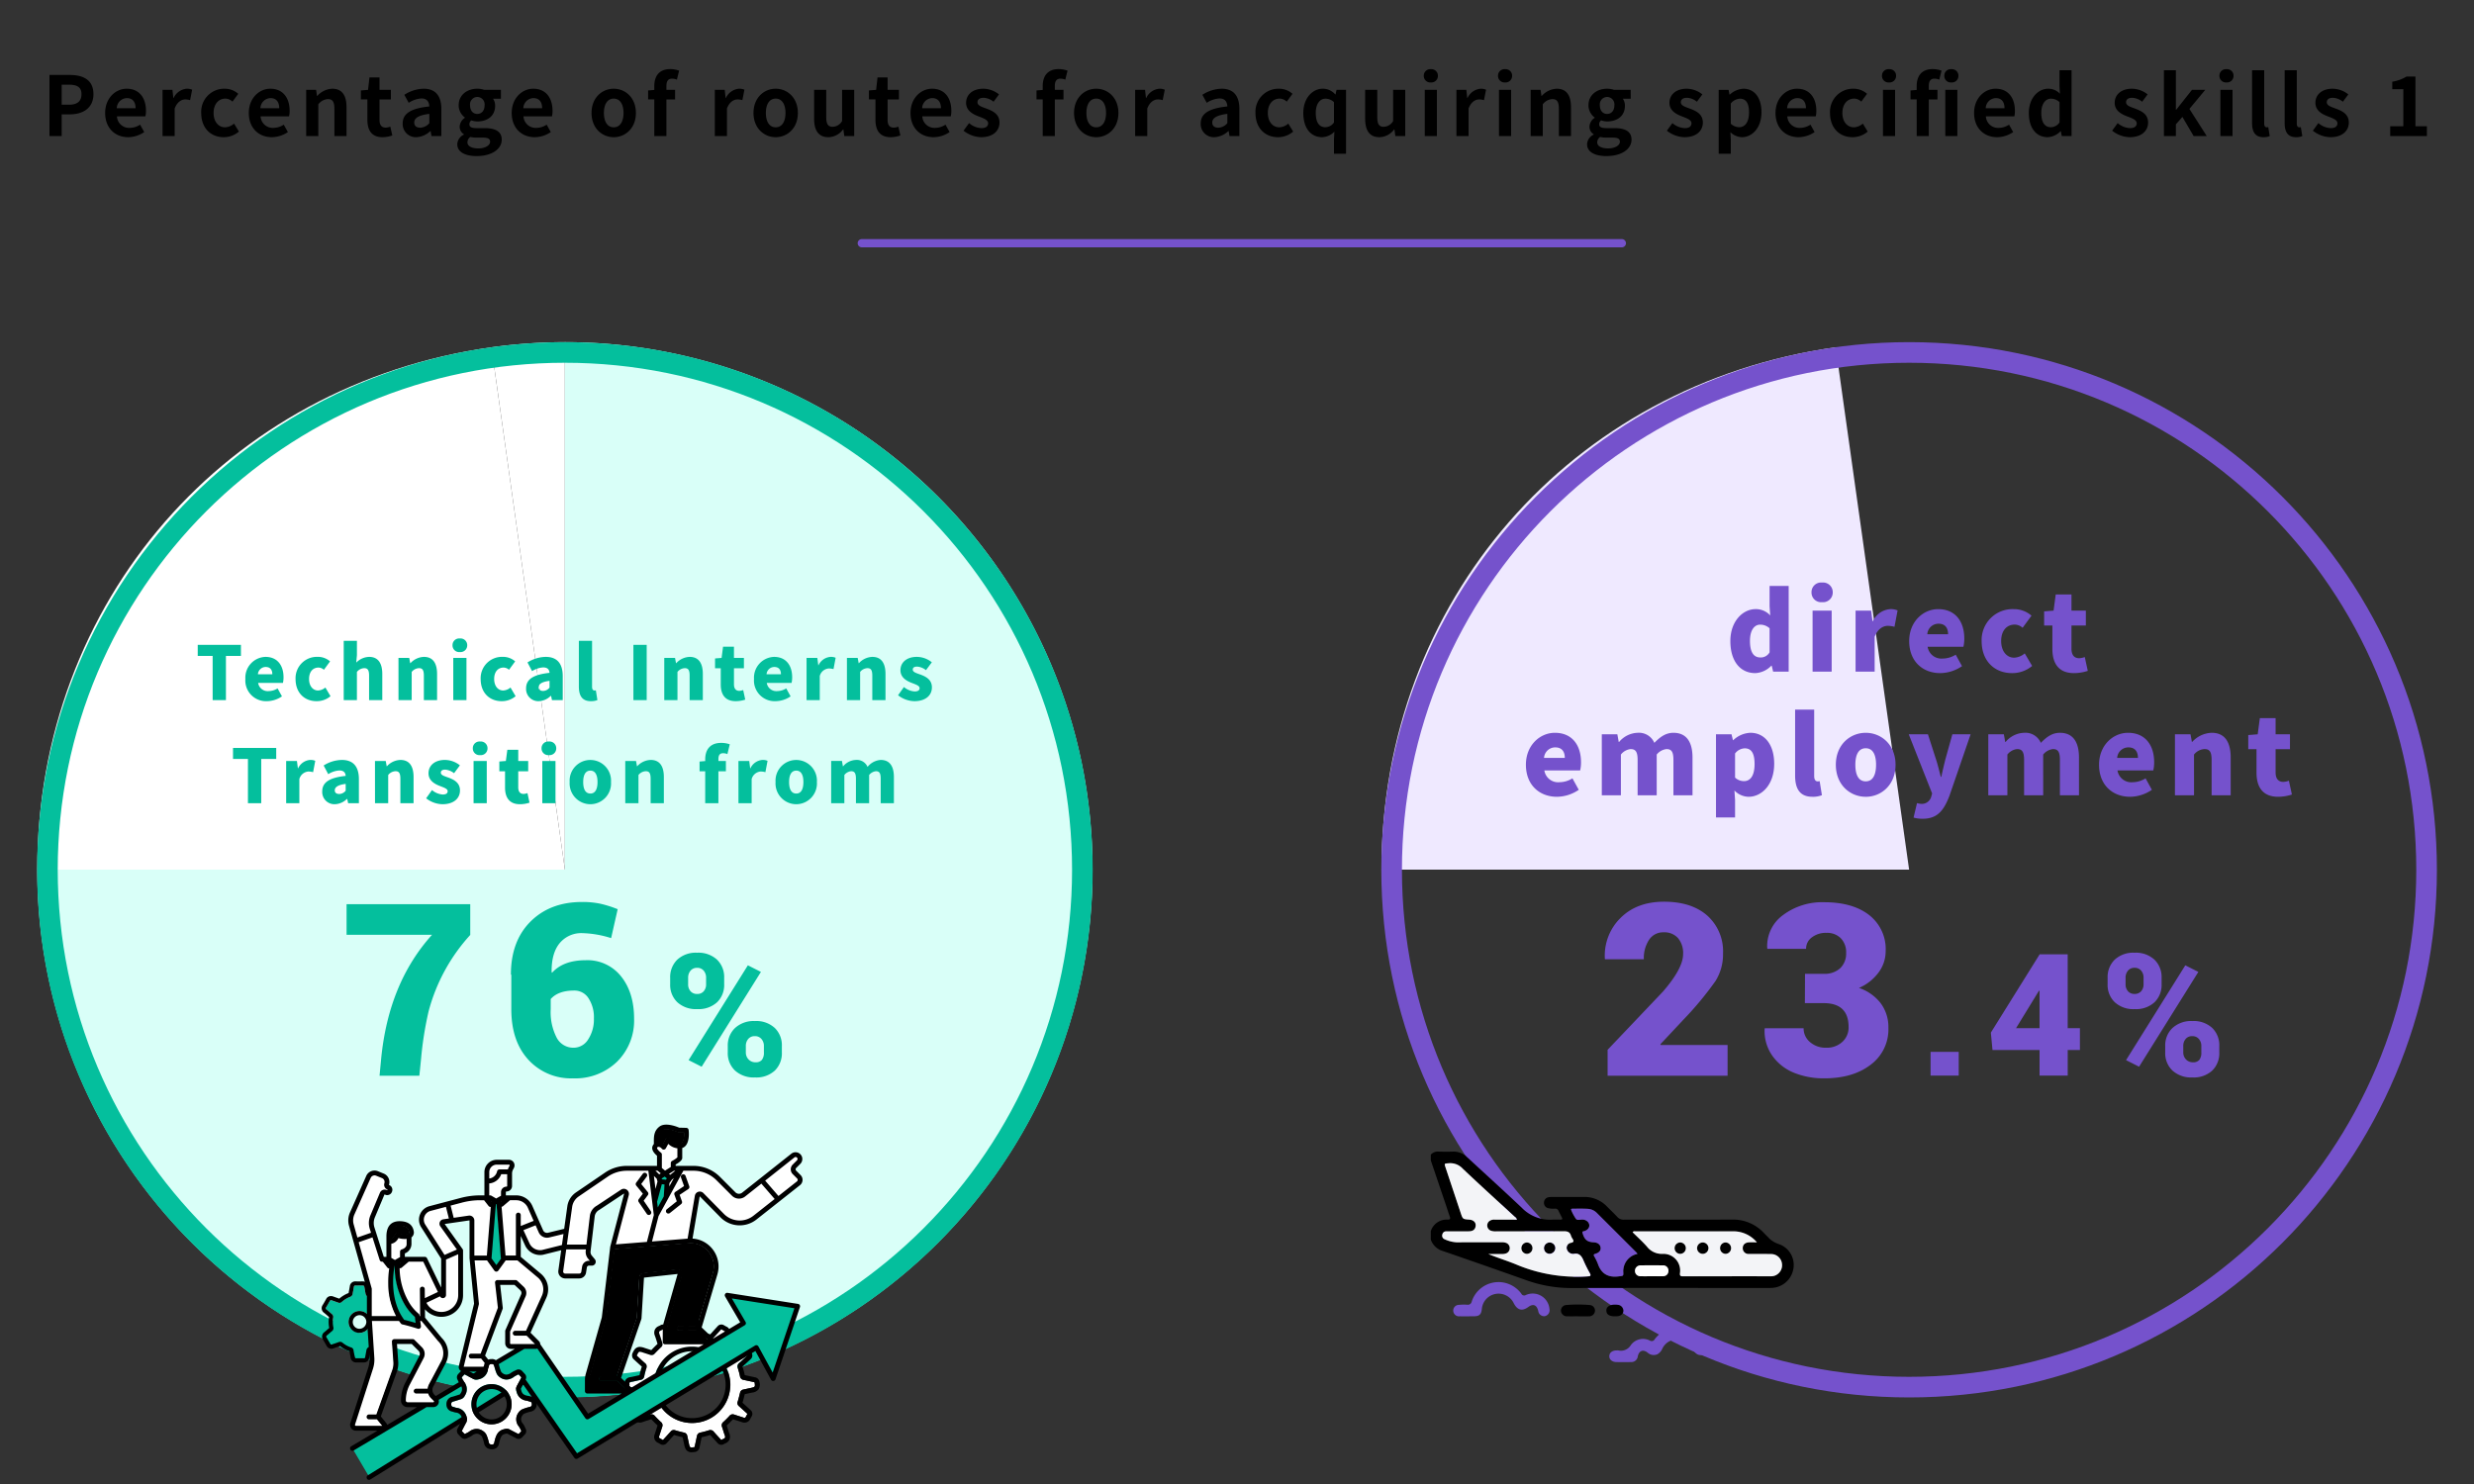 <svg xmlns="http://www.w3.org/2000/svg" width="600" height="360" viewBox="0 0 600 360">
  <rect x="0" y="0" width="600" height="360" fill="#333333" stroke="none"/>
  <g id="_pc_sp_alt_76_of_the_specified_skills_No._1_are_transferred_from_technical_training_" data-name="【pc・sp】&lt;alt=&quot;76% of the specified skills No. 1 are transferred from technical training&quot;&gt;" transform="translate(-658 -6227)">
    <g id="ol">
      <path id="パス_18881" data-name="パス 18881" d="M0,0H600V360H0Z" transform="translate(658 6227)" fill="none"/>
      <path id="パス_18872" data-name="パス 18872" d="M-288,0h2.96V-5.26h1.98c3.18,0,5.72-1.52,5.72-4.9,0-3.5-2.52-4.66-5.8-4.66H-288Zm2.96-7.6v-4.86h1.68c2.04,0,3.12.58,3.12,2.3,0,1.7-.98,2.56-3.02,2.56ZM-268.92.28a7.051,7.051,0,0,0,3.9-1.24l-1-1.8a4.616,4.616,0,0,1-2.52.78,2.943,2.943,0,0,1-3.1-2.8h6.9a5.528,5.528,0,0,0,.14-1.36c0-3.08-1.6-5.34-4.68-5.34-2.66,0-5.22,2.26-5.22,5.88C-274.5-1.9-272.06.28-268.92.28Zm-2.76-7.02a2.521,2.521,0,0,1,2.44-2.46c1.44,0,2.12.96,2.12,2.46ZM-260.58,0h2.94V-6.68c.62-1.62,1.68-2.2,2.56-2.2a3.741,3.741,0,0,1,1.18.18l.5-2.54a3.168,3.168,0,0,0-1.32-.24,3.88,3.88,0,0,0-3.18,2.26h-.06l-.22-1.98h-2.4Zm14.84.28a5.645,5.645,0,0,0,3.68-1.36l-1.18-1.94a3.478,3.478,0,0,1-2.18.9c-1.6,0-2.78-1.36-2.78-3.48,0-2.1,1.16-3.48,2.88-3.48a2.549,2.549,0,0,1,1.7.74l1.4-1.9a4.9,4.9,0,0,0-3.26-1.24A5.587,5.587,0,0,0-251.2-5.6C-251.2-1.88-248.84.28-245.74.28Zm11.66,0a7.051,7.051,0,0,0,3.9-1.24l-1-1.8a4.616,4.616,0,0,1-2.52.78,2.943,2.943,0,0,1-3.1-2.8h6.9a5.527,5.527,0,0,0,.14-1.36c0-3.08-1.6-5.34-4.68-5.34-2.66,0-5.22,2.26-5.22,5.88C-239.66-1.9-237.22.28-234.08.28Zm-2.76-7.02A2.521,2.521,0,0,1-234.4-9.2c1.44,0,2.12.96,2.12,2.46ZM-225.74,0h2.94V-7.7a3.148,3.148,0,0,1,2.32-1.26c1.1,0,1.58.6,1.58,2.34V0h2.94V-6.98c0-2.82-1.04-4.5-3.46-4.5a5.162,5.162,0,0,0-3.64,1.76h-.06l-.22-1.48h-2.4Zm18.52.28a7.238,7.238,0,0,0,2.36-.42l-.48-2.14a3.272,3.272,0,0,1-1.1.24c-1,0-1.52-.6-1.52-1.88V-8.88h2.76V-11.2h-2.76v-3.02h-2.44l-.34,3.02-1.74.14v2.18h1.58v4.96C-210.9-1.42-209.88.28-207.22.28Zm8.2,0a5.266,5.266,0,0,0,3.38-1.48h.08l.2,1.2h2.4V-6.54c0-3.24-1.46-4.94-4.3-4.94A8.947,8.947,0,0,0-201.94-10l1.06,1.94a6.328,6.328,0,0,1,3.08-1.06c1.38,0,1.86.84,1.92,1.94-4.52.48-6.46,1.74-6.46,4.14A3.181,3.181,0,0,0-199.02.28Zm.96-2.3c-.86,0-1.48-.38-1.48-1.26,0-1,.92-1.76,3.66-2.1v2.26A3.043,3.043,0,0,1-198.06-2.02Zm13.64,6.88c3.74,0,6.1-1.72,6.1-3.98,0-1.96-1.48-2.8-4.18-2.8h-1.9c-1.32,0-1.76-.32-1.76-.92a1.139,1.139,0,0,1,.48-.96,4.77,4.77,0,0,0,1.44.26c2.4,0,4.32-1.28,4.32-3.8a2.958,2.958,0,0,0-.5-1.7h1.9V-11.2h-4.04a5.269,5.269,0,0,0-1.68-.28c-2.38,0-4.52,1.42-4.52,4.04a3.669,3.669,0,0,0,1.5,2.94v.08a2.746,2.746,0,0,0-1.26,2.1A2.123,2.123,0,0,0-187.5-.44v.1a2.719,2.719,0,0,0-1.6,2.32C-189.1,3.96-187.06,4.86-184.42,4.86Zm.18-10.22c-.98,0-1.76-.74-1.76-2.08a1.8,1.8,0,0,1,1.76-2.04,1.8,1.8,0,0,1,1.76,2.04C-182.48-6.1-183.26-5.36-184.24-5.36Zm.26,8.36c-1.62,0-2.66-.54-2.66-1.48a1.653,1.653,0,0,1,.72-1.3,6.321,6.321,0,0,0,1.56.16H-183c1.2,0,1.86.2,1.86,1C-181.14,2.26-182.3,3-183.98,3ZM-170.32.28a7.051,7.051,0,0,0,3.9-1.24l-1-1.8a4.616,4.616,0,0,1-2.52.78,2.943,2.943,0,0,1-3.1-2.8h6.9A5.527,5.527,0,0,0-166-6.14c0-3.08-1.6-5.34-4.68-5.34-2.66,0-5.22,2.26-5.22,5.88C-175.9-1.9-173.46.28-170.32.28Zm-2.76-7.02a2.521,2.521,0,0,1,2.44-2.46c1.44,0,2.12.96,2.12,2.46ZM-151.16.28c2.8,0,5.38-2.16,5.38-5.88s-2.58-5.88-5.38-5.88-5.38,2.16-5.38,5.88S-153.96.28-151.16.28Zm0-2.4c-1.52,0-2.38-1.36-2.38-3.48,0-2.1.86-3.48,2.38-3.48s2.38,1.38,2.38,3.48C-148.78-3.48-149.64-2.12-151.16-2.12ZM-141.32,0h2.94V-8.88h2.1V-11.2h-2.1v-.96c0-1.24.48-1.76,1.36-1.76a3.188,3.188,0,0,1,1.18.24l.54-2.18a6.39,6.39,0,0,0-2.12-.38c-2.82,0-3.9,1.8-3.9,4.14v.92l-1.5.12v2.18h1.5Zm14.68,0h2.94V-6.68c.62-1.62,1.68-2.2,2.56-2.2a3.741,3.741,0,0,1,1.18.18l.5-2.54a3.168,3.168,0,0,0-1.32-.24,3.88,3.88,0,0,0-3.18,2.26h-.06l-.22-1.98h-2.4Zm14.76.28c2.8,0,5.38-2.16,5.38-5.88s-2.58-5.88-5.38-5.88-5.38,2.16-5.38,5.88S-114.68.28-111.88.28Zm0-2.4c-1.52,0-2.38-1.36-2.38-3.48,0-2.1.86-3.48,2.38-3.48s2.38,1.38,2.38,3.48C-109.5-3.48-110.36-2.12-111.88-2.12ZM-99.1.28A4.493,4.493,0,0,0-95.54-1.6h.08l.22,1.6h2.4V-11.2h-2.94v7.56a2.7,2.7,0,0,1-2.28,1.4c-1.08,0-1.56-.62-1.56-2.34V-11.2h-2.94v7C-102.56-1.4-101.52.28-99.1.28Zm15.1,0a7.238,7.238,0,0,0,2.36-.42l-.48-2.14a3.272,3.272,0,0,1-1.1.24c-1,0-1.52-.6-1.52-1.88V-8.88h2.76V-11.2h-2.76v-3.02h-2.44l-.34,3.02-1.74.14v2.18h1.58v4.96C-87.68-1.42-86.66.28-84,.28Zm10.4,0A7.051,7.051,0,0,0-69.7-.96l-1-1.8a4.616,4.616,0,0,1-2.52.78,2.943,2.943,0,0,1-3.1-2.8h6.9a5.527,5.527,0,0,0,.14-1.36c0-3.08-1.6-5.34-4.68-5.34-2.66,0-5.22,2.26-5.22,5.88C-79.18-1.9-76.74.28-73.6.28Zm-2.76-7.02A2.521,2.521,0,0,1-73.92-9.2c1.44,0,2.12.96,2.12,2.46ZM-62.06.28c2.92,0,4.46-1.58,4.46-3.54,0-2.08-1.64-2.82-3.12-3.38-1.18-.44-2.22-.74-2.22-1.56,0-.64.48-1.08,1.5-1.08a4.169,4.169,0,0,1,2.4.96l1.32-1.78a6.208,6.208,0,0,0-3.8-1.38c-2.56,0-4.18,1.42-4.18,3.42,0,1.88,1.58,2.74,3,3.28,1.18.46,2.34.84,2.34,1.68,0,.7-.5,1.18-1.62,1.18a4.862,4.862,0,0,1-3-1.22L-66.32-1.3A7.1,7.1,0,0,0-62.06.28ZM-47.12,0h2.94V-8.88h2.1V-11.2h-2.1v-.96c0-1.24.48-1.76,1.36-1.76a3.189,3.189,0,0,1,1.18.24l.54-2.18a6.389,6.389,0,0,0-2.12-.38c-2.82,0-3.9,1.8-3.9,4.14v.92l-1.5.12v2.18h1.5Zm12.98.28c2.8,0,5.38-2.16,5.38-5.88s-2.58-5.88-5.38-5.88-5.38,2.16-5.38,5.88S-36.94.28-34.14.28Zm0-2.4c-1.52,0-2.38-1.36-2.38-3.48,0-2.1.86-3.48,2.38-3.48s2.38,1.38,2.38,3.48C-31.76-3.48-32.62-2.12-34.14-2.12ZM-24.7,0h2.94V-6.68c.62-1.62,1.68-2.2,2.56-2.2a3.741,3.741,0,0,1,1.18.18l.5-2.54a3.168,3.168,0,0,0-1.32-.24,3.88,3.88,0,0,0-3.18,2.26h-.06l-.22-1.98h-2.4ZM-5.48.28A5.266,5.266,0,0,0-2.1-1.2h.08l.2,1.2H.58V-6.54c0-3.24-1.46-4.94-4.3-4.94A8.947,8.947,0,0,0-8.4-10l1.06,1.94A6.328,6.328,0,0,1-4.26-9.12c1.38,0,1.86.84,1.92,1.94C-6.86-6.7-8.8-5.44-8.8-3.04A3.181,3.181,0,0,0-5.48.28Zm.96-2.3C-5.38-2.02-6-2.4-6-3.28c0-1,.92-1.76,3.66-2.1v2.26A3.043,3.043,0,0,1-4.52-2.02ZM9.94.28a5.645,5.645,0,0,0,3.68-1.36L12.44-3.02a3.478,3.478,0,0,1-2.18.9c-1.6,0-2.78-1.36-2.78-3.48,0-2.1,1.16-3.48,2.88-3.48a2.549,2.549,0,0,1,1.7.74l1.4-1.9a4.9,4.9,0,0,0-3.26-1.24A5.587,5.587,0,0,0,4.48-5.6C4.48-1.88,6.84.28,9.94.28ZM23.52,4.3h2.92V-11.2h-2.3l-.24,1.1h-.08a3.914,3.914,0,0,0-3.04-1.38c-2.42,0-4.7,2.24-4.7,5.88,0,3.68,1.8,5.88,4.58,5.88a4.3,4.3,0,0,0,2.96-1.34l-.1,1.8Zm-2.1-6.44c-1.48,0-2.32-1.16-2.32-3.48,0-2.24,1.06-3.44,2.32-3.44a3.02,3.02,0,0,1,2.1.84V-3.3A2.548,2.548,0,0,1,21.42-2.14ZM34.54.28A4.493,4.493,0,0,0,38.1-1.6h.08L38.4,0h2.4V-11.2H37.86v7.56a2.7,2.7,0,0,1-2.28,1.4c-1.08,0-1.56-.62-1.56-2.34V-11.2H31.08v7C31.08-1.4,32.12.28,34.54.28Zm11-.28h2.94V-11.2H45.54Zm1.48-13a1.576,1.576,0,0,0,1.7-1.62,1.571,1.571,0,0,0-1.7-1.6,1.577,1.577,0,0,0-1.72,1.6A1.582,1.582,0,0,0,47.02-13Zm6.2,13h2.94V-6.68c.62-1.62,1.68-2.2,2.56-2.2a3.741,3.741,0,0,1,1.18.18l.5-2.54a3.168,3.168,0,0,0-1.32-.24A3.88,3.88,0,0,0,55.9-9.22h-.06l-.22-1.98h-2.4ZM63.54,0h2.94V-11.2H63.54Zm1.48-13a1.576,1.576,0,0,0,1.7-1.62,1.571,1.571,0,0,0-1.7-1.6,1.577,1.577,0,0,0-1.72,1.6A1.582,1.582,0,0,0,65.02-13Zm6.2,13h2.94V-7.7a3.148,3.148,0,0,1,2.32-1.26c1.1,0,1.58.6,1.58,2.34V0H81V-6.98c0-2.82-1.04-4.5-3.46-4.5A5.162,5.162,0,0,0,73.9-9.72h-.06l-.22-1.48h-2.4ZM89.58,4.86c3.74,0,6.1-1.72,6.1-3.98,0-1.96-1.48-2.8-4.18-2.8H89.6c-1.32,0-1.76-.32-1.76-.92a1.139,1.139,0,0,1,.48-.96,4.77,4.77,0,0,0,1.44.26c2.4,0,4.32-1.28,4.32-3.8a2.958,2.958,0,0,0-.5-1.7h1.9V-11.2H91.44a5.269,5.269,0,0,0-1.68-.28c-2.38,0-4.52,1.42-4.52,4.04a3.669,3.669,0,0,0,1.5,2.94v.08a2.746,2.746,0,0,0-1.26,2.1A2.123,2.123,0,0,0,86.5-.44v.1a2.719,2.719,0,0,0-1.6,2.32C84.9,3.96,86.94,4.86,89.58,4.86Zm.18-10.22C88.78-5.36,88-6.1,88-7.44a1.8,1.8,0,0,1,1.76-2.04,1.8,1.8,0,0,1,1.76,2.04C91.52-6.1,90.74-5.36,89.76-5.36ZM90.02,3c-1.62,0-2.66-.54-2.66-1.48a1.653,1.653,0,0,1,.72-1.3,6.321,6.321,0,0,0,1.56.16H91c1.2,0,1.86.2,1.86,1C92.86,2.26,91.7,3,90.02,3ZM108.52.28c2.92,0,4.46-1.58,4.46-3.54,0-2.08-1.64-2.82-3.12-3.38-1.18-.44-2.22-.74-2.22-1.56,0-.64.48-1.08,1.5-1.08a4.169,4.169,0,0,1,2.4.96l1.32-1.78a6.208,6.208,0,0,0-3.8-1.38c-2.56,0-4.18,1.42-4.18,3.42,0,1.88,1.58,2.74,3,3.28,1.18.46,2.34.84,2.34,1.68,0,.7-.5,1.18-1.62,1.18a4.862,4.862,0,0,1-3-1.22L104.26-1.3A7.1,7.1,0,0,0,108.52.28Zm8.3,4.02h2.94V.9l-.1-1.84A4.163,4.163,0,0,0,122.44.28c2.46,0,4.76-2.22,4.76-6.06,0-3.44-1.64-5.7-4.4-5.7a5.317,5.317,0,0,0-3.3,1.44h-.06l-.22-1.16h-2.4Zm4.96-6.44a3.051,3.051,0,0,1-2.02-.84V-7.9a3.085,3.085,0,0,1,2.2-1.16c1.54,0,2.22,1.18,2.22,3.32C124.18-3.3,123.14-2.14,121.78-2.14ZM136.18.28a7.051,7.051,0,0,0,3.9-1.24l-1-1.8a4.616,4.616,0,0,1-2.52.78,2.943,2.943,0,0,1-3.1-2.8h6.9a5.527,5.527,0,0,0,.14-1.36c0-3.08-1.6-5.34-4.68-5.34-2.66,0-5.22,2.26-5.22,5.88C130.6-1.9,133.04.28,136.18.28Zm-2.76-7.02a2.521,2.521,0,0,1,2.44-2.46c1.44,0,2.12.96,2.12,2.46ZM149.28.28a5.645,5.645,0,0,0,3.68-1.36l-1.18-1.94a3.478,3.478,0,0,1-2.18.9c-1.6,0-2.78-1.36-2.78-3.48,0-2.1,1.16-3.48,2.88-3.48a2.549,2.549,0,0,1,1.7.74l1.4-1.9a4.9,4.9,0,0,0-3.26-1.24,5.587,5.587,0,0,0-5.72,5.88C143.82-1.88,146.18.28,149.28.28ZM156.66,0h2.94V-11.2h-2.94Zm1.48-13a1.576,1.576,0,0,0,1.7-1.62,1.571,1.571,0,0,0-1.7-1.6,1.577,1.577,0,0,0-1.72,1.6A1.582,1.582,0,0,0,158.14-13Zm6.7,13h2.94V-8.88h2.1V-11.2h-2.1v-.96c0-1.24.48-1.76,1.36-1.76a3.189,3.189,0,0,1,1.18.24l.54-2.18a6.39,6.39,0,0,0-2.12-.38c-2.82,0-3.9,1.8-3.9,4.14v.92l-1.5.12v2.18h1.5Zm6.94,0h2.92V-11.2h-2.92Zm1.46-13a1.582,1.582,0,0,0,1.72-1.62,1.577,1.577,0,0,0-1.72-1.6,1.561,1.561,0,0,0-1.7,1.6A1.565,1.565,0,0,0,173.24-13ZM184.34.28a7.051,7.051,0,0,0,3.9-1.24l-1-1.8a4.616,4.616,0,0,1-2.52.78,2.943,2.943,0,0,1-3.1-2.8h6.9a5.527,5.527,0,0,0,.14-1.36c0-3.08-1.6-5.34-4.68-5.34-2.66,0-5.22,2.26-5.22,5.88C178.76-1.9,181.2.28,184.34.28Zm-2.76-7.02a2.521,2.521,0,0,1,2.44-2.46c1.44,0,2.12.96,2.12,2.46ZM196.62.28a4.645,4.645,0,0,0,3.1-1.44h.08L200.02,0h2.38V-15.96h-2.92v3.94l.1,1.76a3.855,3.855,0,0,0-2.84-1.22c-2.42,0-4.7,2.24-4.7,5.88C192.04-1.92,193.84.28,196.62.28Zm.76-2.42c-1.48,0-2.32-1.16-2.32-3.48,0-2.24,1.06-3.44,2.32-3.44a3.02,3.02,0,0,1,2.1.84V-3.3A2.548,2.548,0,0,1,197.38-2.14ZM216.5.28c2.92,0,4.46-1.58,4.46-3.54,0-2.08-1.64-2.82-3.12-3.38-1.18-.44-2.22-.74-2.22-1.56,0-.64.48-1.08,1.5-1.08a4.169,4.169,0,0,1,2.4.96l1.32-1.78a6.208,6.208,0,0,0-3.8-1.38c-2.56,0-4.18,1.42-4.18,3.42,0,1.88,1.58,2.74,3,3.28,1.18.46,2.34.84,2.34,1.68,0,.7-.5,1.18-1.62,1.18a4.862,4.862,0,0,1-3-1.22L212.24-1.3A7.1,7.1,0,0,0,216.5.28ZM224.8,0h2.9V-2.84l1.58-1.8L232,0h3.18l-4.2-6.58,3.84-4.62H231.6l-3.82,4.82h-.08v-9.58h-2.9Zm13.7,0h2.94V-11.2H238.5Zm1.48-13a1.576,1.576,0,0,0,1.7-1.62,1.571,1.571,0,0,0-1.7-1.6,1.577,1.577,0,0,0-1.72,1.6A1.582,1.582,0,0,0,239.98-13ZM248.94.28a3.925,3.925,0,0,0,1.52-.26l-.36-2.18a1.657,1.657,0,0,1-.4.04c-.28,0-.58-.22-.58-.9V-15.96h-2.94V-3.14C246.18-1.06,246.9.28,248.94.28Zm7.9,0a3.925,3.925,0,0,0,1.52-.26L258-2.16a1.657,1.657,0,0,1-.4.04c-.28,0-.58-.22-.58-.9V-15.96h-2.94V-3.14C254.08-1.06,254.8.28,256.84.28Zm8.34,0c2.92,0,4.46-1.58,4.46-3.54,0-2.08-1.64-2.82-3.12-3.38-1.18-.44-2.22-.74-2.22-1.56,0-.64.48-1.08,1.5-1.08a4.169,4.169,0,0,1,2.4.96l1.32-1.78a6.208,6.208,0,0,0-3.8-1.38c-2.56,0-4.18,1.42-4.18,3.42,0,1.88,1.58,2.74,3,3.28,1.18.46,2.34.84,2.34,1.68,0,.7-.5,1.18-1.62,1.18a4.862,4.862,0,0,1-3-1.22L260.92-1.3A7.1,7.1,0,0,0,265.18.28ZM279.68,0h8.9V-2.38H285.8V-14.42h-2.18a9.6,9.6,0,0,1-3.44,1.24v1.82h2.68v8.98h-3.18Z" transform="translate(958 6260)"/>
      <path id="パス_16524" data-name="パス 16524" d="M819,1585h184.333" transform="translate(48 4701)" fill="none" stroke="#7552cc" stroke-linecap="round" stroke-width="2"/>
      <path id="パス_16517" data-name="パス 16517" d="M146.5,128.038,128.693,1.32A134.8,134.8,0,0,1,146.5.075Z" transform="translate(648.498 6309.925)" fill="#fff"/>
      <path id="パス_16519" data-name="パス 16519" d="M128.038,128.246H.075C.075,63.228,45.843,10.577,110.229,1.529Z" transform="translate(666.963 6309.717)" fill="#fff"/>
      <path id="パス_16521" data-name="パス 16521" d="M128.038,128.038V.075A127.963,127.963,0,1,1,.075,128.038Z" transform="translate(666.963 6309.925)" fill="#d9fff8"/>
      <g id="パス_18873" data-name="パス 18873" transform="translate(667 6310)" fill="none">
        <path d="M128,0A128,128,0,1,1,0,128,128,128,0,0,1,128,0Z" stroke="none"/>
        <path d="M 128 5 C 119.651 5 111.309 5.841 103.206 7.499 C 95.311 9.115 87.545 11.525 80.124 14.664 C 72.837 17.746 65.808 21.561 59.233 26.003 C 52.719 30.404 46.593 35.459 41.026 41.026 C 35.459 46.593 30.404 52.719 26.003 59.233 C 21.561 65.808 17.746 72.837 14.664 80.124 C 11.525 87.545 9.115 95.311 7.499 103.206 C 5.841 111.309 5 119.651 5 128 C 5 136.349 5.841 144.691 7.499 152.794 C 9.115 160.689 11.525 168.455 14.664 175.876 C 17.746 183.163 21.561 190.192 26.003 196.767 C 30.404 203.281 35.459 209.407 41.026 214.974 C 46.593 220.541 52.719 225.596 59.233 229.997 C 65.808 234.439 72.837 238.254 80.124 241.336 C 87.545 244.475 95.311 246.885 103.206 248.501 C 111.309 250.159 119.651 251 128 251 C 136.349 251 144.691 250.159 152.794 248.501 C 160.689 246.885 168.455 244.475 175.876 241.336 C 183.163 238.254 190.192 234.439 196.767 229.997 C 203.281 225.596 209.407 220.541 214.974 214.974 C 220.541 209.407 225.596 203.281 229.997 196.767 C 234.439 190.192 238.254 183.163 241.336 175.876 C 244.475 168.455 246.885 160.689 248.501 152.794 C 250.159 144.691 251 136.349 251 128 C 251 119.651 250.159 111.309 248.501 103.206 C 246.885 95.311 244.475 87.545 241.336 80.124 C 238.254 72.837 234.439 65.808 229.997 59.233 C 225.596 52.719 220.541 46.593 214.974 41.026 C 209.407 35.459 203.281 30.404 196.767 26.003 C 190.192 21.561 183.163 17.746 175.876 14.664 C 168.455 11.525 160.689 9.115 152.794 7.499 C 144.691 5.841 136.349 5 128 5 M 128 0 C 198.692 0 256 57.308 256 128 C 256 198.692 198.692 256 128 256 C 57.308 256 0 198.692 0 128 C 0 57.308 57.308 0 128 0 Z" stroke="none" fill="#04bf9d"/>
      </g>
      <path id="パス_18874" data-name="パス 18874" d="M-85.428,0h3.222V-10.728h3.636V-13.41H-89.046v2.682h3.618ZM-72.27.252a6.609,6.609,0,0,0,3.654-1.17l-1.062-1.926a4.168,4.168,0,0,1-2.16.648,2.341,2.341,0,0,1-2.556-1.98h6.012a6,6,0,0,0,.144-1.386c0-2.79-1.44-4.932-4.392-4.932A5.05,5.05,0,0,0-77.49-5.13,5.013,5.013,0,0,0-72.27.252Zm-2.178-6.534a1.891,1.891,0,0,1,1.872-1.764c1.17,0,1.62.756,1.62,1.764ZM-60.228.252A5.181,5.181,0,0,0-56.844-.954L-58.086-3.06a2.937,2.937,0,0,1-1.782.72c-1.242,0-2.178-1.08-2.178-2.79,0-1.692.882-2.772,2.3-2.772a2.007,2.007,0,0,1,1.3.54L-56.952-9.4a4.432,4.432,0,0,0-2.988-1.1A5.182,5.182,0,0,0-65.322-5.13C-65.322-1.728-63.108.252-60.228.252ZM-53.64,0h3.2V-6.84a2.384,2.384,0,0,1,1.764-.918c.81,0,1.188.4,1.188,1.818V0h3.2V-6.336c0-2.556-.954-4.158-3.186-4.158A4.552,4.552,0,0,0-50.6-9.108l.162-1.818v-3.456h-3.2Zm13.284,0h3.2V-6.84a2.384,2.384,0,0,1,1.764-.918c.81,0,1.188.4,1.188,1.818V0H-31V-6.336c0-2.556-.954-4.158-3.186-4.158a4.633,4.633,0,0,0-3.276,1.53h-.054l-.234-1.278h-2.61Zm13.284,0h3.2V-10.242h-3.2Zm1.6-11.664a1.623,1.623,0,0,0,1.782-1.656,1.619,1.619,0,0,0-1.782-1.638,1.61,1.61,0,0,0-1.782,1.638A1.614,1.614,0,0,0-25.47-11.664ZM-15.336.252A5.181,5.181,0,0,0-11.952-.954L-13.194-3.06a2.937,2.937,0,0,1-1.782.72c-1.242,0-2.178-1.08-2.178-2.79,0-1.692.882-2.772,2.3-2.772a2.007,2.007,0,0,1,1.3.54L-12.06-9.4a4.432,4.432,0,0,0-2.988-1.1A5.182,5.182,0,0,0-20.43-5.13C-20.43-1.728-18.216.252-15.336.252Zm8.964,0A4.376,4.376,0,0,0-3.438-1.026h.09L-3.132,0h2.61V-5.814c0-3.2-1.494-4.68-4.14-4.68a8.517,8.517,0,0,0-4.41,1.35l1.116,2.106a5.621,5.621,0,0,1,2.682-.9c1.044,0,1.476.486,1.548,1.314-4,.432-5.688,1.6-5.688,3.762A2.957,2.957,0,0,0-6.372.252Zm1.1-2.484c-.666,0-1.1-.288-1.1-.882,0-.72.648-1.314,2.646-1.566v1.638A2.017,2.017,0,0,1-5.274-2.232ZM6.3.252a4.119,4.119,0,0,0,1.584-.27L7.506-2.376a1.491,1.491,0,0,1-.36.036c-.252,0-.558-.2-.558-.882v-11.16h-3.2V-3.33C3.384-1.188,4.1.252,6.3.252ZM16.614,0h3.222V-13.41H16.614ZM24.1,0h3.2V-6.84a2.384,2.384,0,0,1,1.764-.918c.81,0,1.188.4,1.188,1.818V0h3.2V-6.336c0-2.556-.954-4.158-3.186-4.158A4.633,4.633,0,0,0,27-8.964h-.054l-.234-1.278H24.1ZM41.418.252A7.533,7.533,0,0,0,43.74-.126l-.5-2.322a2.978,2.978,0,0,1-.936.2c-.756,0-1.3-.45-1.3-1.584V-7.74h2.412v-2.5H41V-12.96H38.358L38-10.242l-1.584.126V-7.74H37.8V-3.8C37.8-1.386,38.844.252,41.418.252Zm9.666,0a6.609,6.609,0,0,0,3.654-1.17L53.676-2.844a4.168,4.168,0,0,1-2.16.648,2.341,2.341,0,0,1-2.556-1.98h6.012a6,6,0,0,0,.144-1.386c0-2.79-1.44-4.932-4.392-4.932a5.05,5.05,0,0,0-4.86,5.364A5.013,5.013,0,0,0,51.084.252ZM48.906-6.282a1.891,1.891,0,0,1,1.872-1.764c1.17,0,1.62.756,1.62,1.764ZM58.608,0h3.2V-5.85a2.464,2.464,0,0,1,2.2-1.836,4.418,4.418,0,0,1,1.134.162l.522-2.754a2.892,2.892,0,0,0-1.242-.216A3.5,3.5,0,0,0,61.506-8.46h-.054l-.234-1.782h-2.61ZM68.4,0h3.2V-6.84a2.384,2.384,0,0,1,1.764-.918c.81,0,1.188.4,1.188,1.818V0h3.2V-6.336c0-2.556-.954-4.158-3.186-4.158A4.633,4.633,0,0,0,71.3-8.964h-.054l-.234-1.278H68.4ZM84.744.252c2.79,0,4.266-1.458,4.266-3.348,0-1.854-1.422-2.592-2.7-3.078-1.062-.378-1.944-.612-1.944-1.224,0-.486.342-.738,1.08-.738a3.9,3.9,0,0,1,2.124.864L88.992-9.18a5.855,5.855,0,0,0-3.654-1.314c-2.394,0-3.96,1.314-3.96,3.24,0,1.71,1.386,2.538,2.61,3.024,1.044.414,2.034.7,2.034,1.314,0,.5-.36.81-1.206.81a4.452,4.452,0,0,1-2.592-1.08l-1.422,2A6.62,6.62,0,0,0,84.744.252ZM-76.869,25h3.222V14.272h3.636V11.59H-80.487v2.682h3.618Zm9.27,0h3.2V19.15a2.464,2.464,0,0,1,2.2-1.836,4.418,4.418,0,0,1,1.134.162l.522-2.754a2.892,2.892,0,0,0-1.242-.216A3.5,3.5,0,0,0-64.7,16.54h-.054l-.234-1.782H-67.6Zm11.79.252a4.376,4.376,0,0,0,2.934-1.278h.09L-52.569,25h2.61V19.186c0-3.2-1.494-4.68-4.14-4.68a8.517,8.517,0,0,0-4.41,1.35l1.116,2.106a5.621,5.621,0,0,1,2.682-.9c1.044,0,1.476.486,1.548,1.314-4,.432-5.688,1.6-5.688,3.762A2.957,2.957,0,0,0-55.809,25.252Zm1.1-2.484c-.666,0-1.1-.288-1.1-.882,0-.72.648-1.314,2.646-1.566v1.638A2.017,2.017,0,0,1-54.711,22.768ZM-46.053,25h3.2V18.16a2.384,2.384,0,0,1,1.764-.918c.81,0,1.188.4,1.188,1.818V25h3.2V18.664c0-2.556-.954-4.158-3.186-4.158a4.633,4.633,0,0,0-3.276,1.53h-.054l-.234-1.278h-2.61Zm16.344.252c2.79,0,4.266-1.458,4.266-3.348,0-1.854-1.422-2.592-2.7-3.078-1.062-.378-1.944-.612-1.944-1.224,0-.486.342-.738,1.08-.738a3.9,3.9,0,0,1,2.124.864l1.422-1.908a5.855,5.855,0,0,0-3.654-1.314c-2.394,0-3.96,1.314-3.96,3.24,0,1.71,1.386,2.538,2.61,3.024,1.044.414,2.034.7,2.034,1.314,0,.5-.36.81-1.206.81a4.452,4.452,0,0,1-2.592-1.08l-1.422,2A6.62,6.62,0,0,0-29.709,25.252Zm7.56-.252h3.2V14.758h-3.2Zm1.6-11.664a1.623,1.623,0,0,0,1.782-1.656,1.619,1.619,0,0,0-1.782-1.638,1.61,1.61,0,0,0-1.782,1.638A1.614,1.614,0,0,0-20.547,13.336ZM-10.9,25.252a7.533,7.533,0,0,0,2.322-.378l-.5-2.322a2.978,2.978,0,0,1-.936.2c-.756,0-1.3-.45-1.3-1.584V17.26H-8.9v-2.5h-2.412V12.04h-2.646l-.36,2.718-1.584.126V17.26h1.386V21.2C-14.517,23.614-13.473,25.252-10.9,25.252ZM-5.481,25h3.2V14.758h-3.2Zm1.6-11.664A1.623,1.623,0,0,0-2.1,11.68a1.619,1.619,0,0,0-1.782-1.638A1.61,1.61,0,0,0-5.661,11.68,1.614,1.614,0,0,0-3.879,13.336ZM6.183,25.252a5.045,5.045,0,0,0,5-5.382,5.024,5.024,0,1,0-10.026,0A5.049,5.049,0,0,0,6.183,25.252Zm0-2.592c-1.206,0-1.746-1.08-1.746-2.79,0-1.692.54-2.772,1.746-2.772,1.188,0,1.728,1.08,1.728,2.772C7.911,21.58,7.371,22.66,6.183,22.66ZM14.643,25h3.2V18.16a2.384,2.384,0,0,1,1.764-.918c.81,0,1.188.4,1.188,1.818V25H24V18.664c0-2.556-.954-4.158-3.186-4.158a4.633,4.633,0,0,0-3.276,1.53h-.054l-.234-1.278h-2.61Zm19.386,0h3.2V17.26h1.818v-2.5H37.233v-.486c0-1.026.432-1.4,1.134-1.4a2.646,2.646,0,0,1,1.044.216l.576-2.376a6.32,6.32,0,0,0-2.088-.342c-2.844,0-3.87,1.836-3.87,4v.414l-1.368.108V17.26h1.368Zm8.064,0h3.2V19.15a2.464,2.464,0,0,1,2.2-1.836,4.418,4.418,0,0,1,1.134.162l.522-2.754a2.892,2.892,0,0,0-1.242-.216,3.5,3.5,0,0,0-2.916,2.034h-.054L44.7,14.758h-2.61Zm14.022.252a5.045,5.045,0,0,0,5-5.382,5.024,5.024,0,1,0-10.026,0A5.049,5.049,0,0,0,56.115,25.252Zm0-2.592c-1.206,0-1.746-1.08-1.746-2.79,0-1.692.54-2.772,1.746-2.772,1.188,0,1.728,1.08,1.728,2.772C57.843,21.58,57.3,22.66,56.115,22.66ZM64.575,25h3.2V18.16a2.406,2.406,0,0,1,1.62-.918c.81,0,1.188.4,1.188,1.818V25h3.2V18.16a2.474,2.474,0,0,1,1.638-.918c.81,0,1.17.4,1.17,1.818V25h3.2V18.664c0-2.556-.972-4.158-3.2-4.158A4.47,4.47,0,0,0,73.4,16.2a2.809,2.809,0,0,0-2.808-1.692,4.225,4.225,0,0,0-3.114,1.548h-.054l-.234-1.3h-2.61Z" transform="translate(795 6396.844)" fill="#04bf9d"/>
      <path id="パス_18875" data-name="パス 18875" d="M-22.955-41.577v7.458a44.173,44.173,0,0,0-10.125,18.63A84.438,84.438,0,0,0-34.888-4L-35.3.032H-44.95L-44.569-4q1.777-18.44,12.346-30.151H-52.948v-7.427ZM2.113-6.76A4.137,4.137,0,0,0,5.652-8.792a8.8,8.8,0,0,0,1.381-5.062,8.424,8.424,0,0,0-1.3-4.9A4.021,4.021,0,0,0,2.272-20.63q-3.9,0-5.713,2.063v2.476a13.469,13.469,0,0,0,1.46,6.919A4.554,4.554,0,0,0,2.113-6.76ZM-12.994-24.47h-.1q0-8.157,4.761-12.9t12.5-4.745a21.212,21.212,0,0,1,4.332.4,27.112,27.112,0,0,1,4.3,1.349l-1.587,7.014a25.088,25.088,0,0,0-6.951-1.206,6.791,6.791,0,0,0-5.538,2.444Q-3.282-29.675-3.219-25.1l.1.159q2.729-3.047,8.173-3.047a10.393,10.393,0,0,1,8.585,3.936q3.142,3.936,3.142,10.267A14.017,14.017,0,0,1,12.682-3.4,14.59,14.59,0,0,1,1.939.667,13.975,13.975,0,0,1-8.852-3.84q-4.142-4.507-4.142-12.251ZM43.883-7.165v1.55a2.377,2.377,0,0,0,.651,1.685,2.243,2.243,0,0,0,1.718.7,1.847,1.847,0,0,0,1.539-.6,2.841,2.841,0,0,0,.472-1.786v-1.55a2.526,2.526,0,0,0-.6-1.718,2.019,2.019,0,0,0-1.606-.685,1.985,1.985,0,0,0-1.595.685A2.556,2.556,0,0,0,43.883-7.165ZM39.5-5.615v-1.55a5.812,5.812,0,0,1,1.752-4.369,6.667,6.667,0,0,1,4.84-1.7A6.6,6.6,0,0,1,50.9-11.556,5.853,5.853,0,0,1,52.62-7.165v1.55a5.865,5.865,0,0,1-1.707,4.4A6.6,6.6,0,0,1,46.106.449a6.737,6.737,0,0,1-4.852-1.673A5.794,5.794,0,0,1,39.5-5.615Zm-9.613-18.1v1.55a2.47,2.47,0,0,0,.584,1.7,2.03,2.03,0,0,0,1.606.663,2,2,0,0,0,1.595-.663,2.5,2.5,0,0,0,.573-1.7v-1.55a2.589,2.589,0,0,0-.584-1.741,1.985,1.985,0,0,0-1.595-.685,1.985,1.985,0,0,0-1.595.685A2.589,2.589,0,0,0,29.889-23.719Zm17.654-1.437-14.375,23L30-3.751l14.375-23ZM25.532-22.169v-1.55a5.891,5.891,0,0,1,1.718-4.4,6.59,6.59,0,0,1,4.818-1.685A6.63,6.63,0,0,1,36.9-28.121a5.87,5.87,0,0,1,1.729,4.4v1.55a5.816,5.816,0,0,1-1.718,4.38,6.643,6.643,0,0,1-4.818,1.662A6.657,6.657,0,0,1,27.262-17.8,5.805,5.805,0,0,1,25.532-22.169Z" transform="translate(795 6487.925)" fill="#04bf9d"/>
      <path id="パス_16240" data-name="パス 16240" d="M783.133,516.608c-.616-.677-1.23-1.329-1.816-2a1.053,1.053,0,0,0-1.268-.325,20.356,20.356,0,0,1-1.978.527.994.994,0,0,0-.837.829c-.188.891-.38,1.782-.566,2.654-.052.033-.08.065-.111.068-1.044.124-1.045.124-1.268-.881q-.2-.924-.4-1.85a.979.979,0,0,0-.792-.812c-.714-.173-1.431-.344-2.132-.563a.941.941,0,0,0-1.088.284c-.612.679-1.23,1.352-1.892,2.079-.232-.13-.463-.278-.709-.392-.268-.124-.288-.293-.2-.552.254-.746.477-1.5.732-2.25a1,1,0,0,0-.315-1.178c-.517-.474-1.015-.973-1.489-1.49a1,1,0,0,0-1.181-.3c-.7.238-1.412.422-2.1.684-.4.151-.622.092-.778-.3a5.266,5.266,0,0,0-.305-.563c.684-.623,1.337-1.236,2.011-1.823a1.053,1.053,0,0,0,.323-1.269,16.4,16.4,0,0,1-.519-1.926,1.024,1.024,0,0,0-.891-.9c-.79-.156-1.571-.367-2.364-.5-.493-.084-.319-.433-.329-.688s-.12-.556.335-.632c.794-.131,1.574-.344,2.364-.5a1.028,1.028,0,0,0,.885-.9,16.006,16.006,0,0,1,.519-1.926,1.05,1.05,0,0,0-.33-1.267c-.674-.588-1.326-1.2-1.96-1.778-.005-.067-.013-.087-.007-.1.469-.986.47-.987,1.5-.656.568.182,1.134.368,1.7.554a.963.963,0,0,0,1.092-.29q.759-.8,1.564-1.565a.961.961,0,0,0,.283-1.094c-.229-.7-.427-1.411-.687-2.1-.161-.424-.111-.692.331-.858a5.075,5.075,0,0,0,.526-.271c.617.677,1.23,1.329,1.818,2a1.052,1.052,0,0,0,1.268.325c.646-.216,1.313-.376,1.978-.527a1,1,0,0,0,.836-.83c.188-.891.38-1.781.567-2.654.052-.032.08-.064.111-.067,1.043-.126,1.044-.126,1.267.881q.2.924.4,1.85a.98.98,0,0,0,.792.813c.714.173,1.431.343,2.132.563a.944.944,0,0,0,1.089-.285c.614-.677,1.23-1.352,1.891-2.078.232.13.463.278.71.392.268.124.286.294.2.552-.254.746-.477,1.5-.731,2.25a1,1,0,0,0,.315,1.177c.518.474,1.016.972,1.49,1.49a1,1,0,0,0,1.18.3c.679-.234,1.377-.416,2.048-.671.425-.162.692-.108.858.332a5.152,5.152,0,0,0,.27.526c-.677.617-1.327,1.232-2,1.818a1.047,1.047,0,0,0-.323,1.267,16.458,16.458,0,0,1,.518,1.926,1.026,1.026,0,0,0,.89.9c.876.174,1.747.374,2.6.559.032.051.063.079.067.111.13,1.043.13,1.045-.88,1.269q-.924.2-1.85.4a.978.978,0,0,0-.813.791c-.173.714-.343,1.431-.563,2.132a.941.941,0,0,0,.284,1.088c.678.613,1.352,1.23,2.079,1.892-.13.232-.278.463-.392.709-.124.267-.293.289-.551.2-.746-.254-1.5-.477-2.249-.732a1,1,0,0,0-1.177.313c-.473.519-.972,1.016-1.49,1.489a1,1,0,0,0-.305,1.179c.234.679.416,1.377.671,2.048.161.423.113.692-.33.858a4.968,4.968,0,0,0-.527.272m-7.069-22.7a9.288,9.288,0,1,0,9.284,9.277,9.268,9.268,0,0,0-9.284-9.277" transform="translate(49.788 6059.711)" fill="#fff"/>
      <path id="パス_16241" data-name="パス 16241" d="M765.37,477.146c.432,0,.476.194.641.938q.2.924.4,1.85a.98.98,0,0,0,.792.813c.714.173,1.432.343,2.132.563a1.257,1.257,0,0,0,.376.063.93.93,0,0,0,.712-.348c.614-.677,1.23-1.352,1.891-2.078.232.13.463.278.71.392.268.124.287.294.2.552-.254.746-.477,1.5-.731,2.25a1,1,0,0,0,.315,1.177q.777.711,1.49,1.49a1.011,1.011,0,0,0,.765.381,1.277,1.277,0,0,0,.415-.077c.679-.233,1.377-.416,2.048-.671a1.075,1.075,0,0,1,.373-.084c.218,0,.374.121.485.416a5.214,5.214,0,0,0,.27.526c-.677.617-1.327,1.232-2,1.818a1.047,1.047,0,0,0-.323,1.267,16.441,16.441,0,0,1,.518,1.926,1.026,1.026,0,0,0,.89.9c.876.174,1.747.374,2.6.559.032.051.063.079.067.111.13,1.043.13,1.045-.88,1.269q-.924.2-1.85.4a.978.978,0,0,0-.813.791c-.173.714-.344,1.431-.563,2.132a.94.94,0,0,0,.284,1.087c.678.613,1.352,1.23,2.079,1.892-.13.232-.278.463-.392.709-.082.178-.185.247-.321.247a.729.729,0,0,1-.23-.047c-.746-.254-1.5-.477-2.249-.731a1.26,1.26,0,0,0-.407-.074,1.018,1.018,0,0,0-.77.387c-.473.519-.972,1.016-1.49,1.489a1,1,0,0,0-.305,1.179c.234.679.416,1.377.671,2.048.16.423.113.692-.33.858a4.973,4.973,0,0,0-.527.272c-.616-.677-1.23-1.328-1.816-2a1.029,1.029,0,0,0-.8-.41,1.475,1.475,0,0,0-.464.085,20.317,20.317,0,0,1-1.978.527.994.994,0,0,0-.837.829c-.188.891-.38,1.782-.566,2.654-.052.033-.08.065-.111.068a5.974,5.974,0,0,1-.624.056c-.435,0-.479-.193-.643-.937q-.2-.924-.4-1.85a.979.979,0,0,0-.792-.812c-.714-.173-1.431-.344-2.132-.563a1.27,1.27,0,0,0-.378-.064.923.923,0,0,0-.709.348c-.612.679-1.23,1.352-1.892,2.079-.232-.13-.463-.278-.709-.392-.267-.124-.288-.293-.2-.552.254-.746.477-1.5.732-2.25a1,1,0,0,0-.315-1.178c-.517-.474-1.015-.973-1.489-1.491a1.011,1.011,0,0,0-.765-.379,1.288,1.288,0,0,0-.416.077c-.7.238-1.412.422-2.1.684a.975.975,0,0,1-.338.076c-.2,0-.335-.113-.44-.377a5.3,5.3,0,0,0-.305-.563c.684-.623,1.336-1.236,2.011-1.823a1.052,1.052,0,0,0,.323-1.269,16.416,16.416,0,0,1-.518-1.926,1.024,1.024,0,0,0-.891-.9c-.791-.156-1.571-.368-2.364-.5-.493-.084-.319-.433-.329-.688s-.12-.557.335-.632c.794-.131,1.574-.344,2.364-.5a1.029,1.029,0,0,0,.885-.9,16.011,16.011,0,0,1,.519-1.926,1.05,1.05,0,0,0-.33-1.266c-.674-.588-1.326-1.2-1.959-1.778-.005-.067-.013-.087-.007-.1.3-.625.406-.854.709-.854a3.129,3.129,0,0,1,.793.2q.851.273,1.7.554a1.156,1.156,0,0,0,.362.063.982.982,0,0,0,.731-.353q.759-.8,1.564-1.565a.961.961,0,0,0,.283-1.094c-.229-.7-.427-1.411-.687-2.1-.161-.424-.111-.692.331-.858a5.056,5.056,0,0,0,.526-.271c.617.677,1.231,1.329,1.818,2a1.031,1.031,0,0,0,.8.41,1.469,1.469,0,0,0,.464-.085c.646-.216,1.313-.377,1.978-.527a1,1,0,0,0,.836-.83c.188-.891.38-1.781.567-2.654.052-.033.08-.064.111-.067a5.935,5.935,0,0,1,.626-.057m-.157,24.511a9.261,9.261,0,1,0-.005,0h.005m.157-25.688a6.608,6.608,0,0,0-.767.066,1.278,1.278,0,0,0-.616.252,1.176,1.176,0,0,0-.505.738l-.169.789c-.128.6-.257,1.2-.384,1.8-.661.15-1.365.321-2.05.549l-.018.006c-.42-.482-.856-.956-1.279-1.416q-.272-.3-.546-.6a1.177,1.177,0,0,0-1.416-.25c-.076.04-.145.078-.205.113a2.126,2.126,0,0,1-.19.1,1.75,1.75,0,0,0-1.034.913,1.891,1.891,0,0,0,.018,1.464c.16.423.3.86.44,1.322.066.211.133.429.2.647-.515.488-1.024,1-1.513,1.514-.519-.171-1.068-.351-1.623-.529a3.788,3.788,0,0,0-1.153-.254,1.575,1.575,0,0,0-1.3.661,4.932,4.932,0,0,0-.476.865,1.221,1.221,0,0,0-.1.7v0a1.177,1.177,0,0,0,.381.774q.277.252.559.513c.456.419.927.852,1.411,1.275l0,.008a17.178,17.178,0,0,0-.555,2.061c-.318.064-.631.136-.934.206-.469.108-.912.209-1.355.282a1.518,1.518,0,0,0-1.216.9,1.755,1.755,0,0,0-.107.893l0,.023c0,.009,0,.017,0,.026a1.737,1.737,0,0,0,.1.9,1.517,1.517,0,0,0,1.21.9c.428.073.857.171,1.309.274.323.074.656.15.994.217a17.6,17.6,0,0,0,.553,2.05l.006.017c-.48.419-.954.855-1.414,1.276q-.3.274-.6.552a1.177,1.177,0,0,0-.239,1.438c.044.079.086.151.124.215a2.219,2.219,0,0,1,.118.214,1.615,1.615,0,0,0,1.534,1.12,2.112,2.112,0,0,0,.757-.153c.368-.14.753-.258,1.16-.383.28-.086.57-.175.86-.273.487.53,1,1.039,1.514,1.514-.125.368-.242.739-.356,1.1s-.235.741-.358,1.1a1.539,1.539,0,0,0,.82,2c.12.056.255.134.4.218.077.045.154.09.231.133a1.177,1.177,0,0,0,1.445-.234l.571-.626c.434-.476.846-.927,1.259-1.384.693.213,1.391.382,2.068.545.136.637.263,1.223.388,1.789a3.508,3.508,0,0,0,.363,1.1,1.57,1.57,0,0,0,1.429.755,6.7,6.7,0,0,0,.763-.064,1.273,1.273,0,0,0,.628-.26,1.177,1.177,0,0,0,.495-.731l.16-.749c.13-.61.262-1.225.392-1.841.617-.139,1.338-.312,2.049-.549l.02-.006c.419.482.856.957,1.278,1.416q.272.3.545.595a1.177,1.177,0,0,0,1.418.25c.077-.04.146-.079.207-.114s.152-.086.186-.1a1.749,1.749,0,0,0,1.035-.912,1.893,1.893,0,0,0-.019-1.466c-.136-.358-.251-.731-.373-1.126-.085-.275-.172-.558-.269-.842.535-.49,1.044-1,1.514-1.513.371.126.744.244,1.105.359s.736.234,1.1.356a1.872,1.872,0,0,0,.609.109,1.5,1.5,0,0,0,1.39-.93c.055-.12.134-.254.217-.4.045-.077.09-.154.133-.231a1.177,1.177,0,0,0-.234-1.445l-.631-.576c-.474-.433-.924-.843-1.379-1.255.206-.668.369-1.342.528-1.994l.017-.072c.66-.139,1.246-.266,1.79-.386a2.288,2.288,0,0,0,1.58-.806,2.318,2.318,0,0,0,.212-1.758,1.278,1.278,0,0,0-.25-.609,1.177,1.177,0,0,0-.736-.506l-.755-.165c-.6-.132-1.217-.268-1.837-.392a17.665,17.665,0,0,0-.552-2.05l-.005-.016c.482-.418.956-.854,1.413-1.276q.3-.273.6-.547a1.177,1.177,0,0,0,.251-1.413c-.039-.076-.078-.144-.111-.2a2.15,2.15,0,0,1-.1-.194,1.656,1.656,0,0,0-1.586-1.176,2.212,2.212,0,0,0-.792.161c-.36.137-.736.254-1.134.377-.272.084-.552.171-.834.267-.481-.524-.99-1.033-1.515-1.514.125-.369.243-.74.357-1.1s.235-.739.357-1.1a1.7,1.7,0,0,0,.047-1.044,1.525,1.525,0,0,0-.865-.955c-.121-.056-.256-.135-.4-.218-.077-.045-.154-.09-.231-.133a1.177,1.177,0,0,0-1.445.235l-.57.626c-.43.472-.846.928-1.259,1.384-.669-.207-1.342-.37-1.995-.528l-.073-.018c-.134-.629-.261-1.215-.388-1.789a3.522,3.522,0,0,0-.362-1.1,1.567,1.567,0,0,0-1.428-.758m-.161,24.511a8,8,0,0,1-5.726-2.383,8.115,8.115,0,1,1,13.866-5.738,8.091,8.091,0,0,1-8.136,8.121Z" transform="translate(60.611 6070.535)"/>
      <path id="パス_16277" data-name="パス 16277" d="M76.052,461.137l4.157,7.055,37.374-23.21L130.4,463.056l43.358-26.128,4.308,7.344L184,426.548l-16.906-2.368,3.642,6.646-37.7,22.4L120.023,434.81Z" transform="translate(667.423 6117.244)" fill="#04bf9d"/>
      <path id="パス_16242" data-name="パス 16242" d="M26.37,409.849c-.427-.365-.847-.738-1.279-1.1a.857.857,0,0,1-.332-.864,5.942,5.942,0,0,0-.036-2.323.873.873,0,0,1,.313-.955c.408-.339.8-.7,1.213-1.029a.355.355,0,0,0,.1-.548c-.3-.489-.589-.991-.859-1.5a.325.325,0,0,0-.48-.176c-.538.2-1.087.379-1.625.582a.809.809,0,0,1-.872-.134,6.417,6.417,0,0,0-2.111-1.173.826.826,0,0,1-.592-.707c-.091-.537-.2-1.071-.284-1.608-.038-.239-.137-.345-.4-.337-.577.018-1.155.017-1.731,0a.336.336,0,0,0-.4.33c-.086.537-.194,1.071-.288,1.607a.9.9,0,0,1-.564.79,6.568,6.568,0,0,0-2.108,1.273.786.786,0,0,1-.868.147c-.509-.193-1.03-.354-1.538-.548a.338.338,0,0,0-.494.176c-.277.505-.563,1.006-.866,1.5a.352.352,0,0,0,.1.546c.438.35.853.731,1.28,1.1a.861.861,0,0,1,.319.867,6.1,6.1,0,0,0,.038,2.323.887.887,0,0,1-.331.954c-.412.333-.8.694-1.213,1.029-.186.151-.247.279-.106.505.3.49.587.992.861,1.5a.354.354,0,0,0,.526.188c.5-.2,1.027-.36,1.537-.55a.893.893,0,0,1,.959.141,6.242,6.242,0,0,0,2.073,1.143.813.813,0,0,1,.593.707c.08.523.188,1.041.28,1.562.038.216.1.377.376.37.608-.016,1.217-.009,1.825,0,.209,0,.3-.079.334-.294.082-.538.2-1.071.288-1.608a.99.99,0,0,1,.688-.854,5.65,5.65,0,0,0,1.907-1.155.912.912,0,0,1,1.032-.186c.464.178.937.335,1.406.5.088.031.177.059.265.089.113.013.168-.062.216-.145.327-.566.649-1.136.983-1.7.124-.21,0-.311-.14-.427m-8.048-.378a2.654,2.654,0,1,1,2.69-2.665,2.688,2.688,0,0,1-2.69,2.665" transform="translate(726.832 6140.876)" fill="#04bf9d"/>
      <path id="パス_16243" data-name="パス 16243" d="M9.975,388.777c.24,0,.333.107.371.338.086.537.193,1.072.284,1.608a.826.826,0,0,0,.592.707,6.417,6.417,0,0,1,2.111,1.173.8.8,0,0,0,.523.2.989.989,0,0,0,.349-.07c.538-.2,1.087-.378,1.625-.582a.564.564,0,0,1,.2-.043c.117,0,.2.066.285.219.269.509.555,1.011.859,1.5a.355.355,0,0,1-.1.548c-.413.333-.8.69-1.213,1.029a.873.873,0,0,0-.313.955,5.942,5.942,0,0,1,.036,2.323.857.857,0,0,0,.332.864c.432.359.852.732,1.279,1.1.135.116.264.217.14.427-.333.563-.656,1.132-.983,1.7-.044.077-.095.147-.191.147h-.025c-.089-.029-.178-.058-.265-.089-.469-.165-.942-.322-1.406-.5a1.121,1.121,0,0,0-.4-.083.913.913,0,0,0-.63.269,5.65,5.65,0,0,1-1.907,1.155.99.99,0,0,0-.688.854c-.09.537-.205,1.07-.288,1.608-.033.212-.123.294-.327.294h-.006c-.33,0-.66-.006-.99-.006-.278,0-.557,0-.835.01H8.363c-.264,0-.32-.159-.358-.37-.092-.521-.2-1.039-.28-1.562a.812.812,0,0,0-.593-.707,6.243,6.243,0,0,1-2.073-1.143.867.867,0,0,0-.567-.219,1.122,1.122,0,0,0-.392.078c-.51.19-1.032.348-1.537.55a.589.589,0,0,1-.215.05c-.132,0-.224-.077-.311-.238-.275-.506-.559-1.009-.861-1.5-.14-.227-.08-.354.106-.505.412-.334.8-.7,1.213-1.029a.887.887,0,0,0,.332-.954,6.1,6.1,0,0,1-.038-2.323.861.861,0,0,0-.319-.867c-.427-.364-.842-.745-1.28-1.1a.352.352,0,0,1-.1-.546c.3-.49.59-.991.866-1.5.083-.151.173-.219.3-.219a.563.563,0,0,1,.2.044c.508.194,1.029.355,1.538.548a.966.966,0,0,0,.341.068.772.772,0,0,0,.527-.215A6.567,6.567,0,0,1,6.96,391.5a.9.9,0,0,0,.564-.79c.093-.536.2-1.07.288-1.608a.33.33,0,0,1,.377-.331h.027q.437.012.874.013t.857-.013h.027m-.783,11.493a2.691,2.691,0,0,0,2.636-2.665,2.659,2.659,0,0,0-2.605-2.643H9.2a2.654,2.654,0,0,0-.057,5.308h.054m.783-12.493H9.918c-.269.008-.548.012-.827.012s-.56,0-.846-.012H8.19a1.319,1.319,0,0,0-1.366,1.173c-.05.309-.106.613-.166.936-.04.215-.081.437-.12.659,0,.022-.007.04-.011.055a7.584,7.584,0,0,0-2.263,1.364c-.239-.089-.477-.171-.709-.251-.262-.09-.509-.175-.753-.268a1.536,1.536,0,0,0-.554-.109,1.3,1.3,0,0,0-1.174.739c-.3.544-.572,1.018-.84,1.45a1.341,1.341,0,0,0,.328,1.854c.268.214.528.441.8.682.139.122.283.248.428.372a7.127,7.127,0,0,0,.049,2.644c-.215.175-.422.354-.622.528s-.382.331-.572.485A1.317,1.317,0,0,0,.323,401.9c.259.42.524.881.833,1.45a1.323,1.323,0,0,0,1.191.762,1.562,1.562,0,0,0,.587-.122c.269-.108.548-.2.842-.3.219-.075.445-.153.672-.237h0a7.263,7.263,0,0,0,2.3,1.273c.052.329.113.652.172.966.035.183.069.366.1.55a1.321,1.321,0,0,0,1.343,1.2h.046c.24-.007.5-.01.808-.01.265,0,.537,0,.8,0l.182,0h.015a1.271,1.271,0,0,0,1.316-1.143c.044-.288.1-.575.156-.879.044-.232.089-.473.13-.715a.582.582,0,0,1,.015-.069l.023-.009a6.644,6.644,0,0,0,2.237-1.351l.006,0c.346.133.694.253,1.031.37l.4.14c.071.025.143.049.215.072l.069.023a1,1,0,0,0,.2.044,1.23,1.23,0,0,0,.139.008,1.192,1.192,0,0,0,1.058-.647l.3-.519c.221-.386.45-.784.679-1.17a1.243,1.243,0,0,0,.071-1.186,1.5,1.5,0,0,0-.413-.5l-.009-.008q-.237-.2-.471-.407c-.258-.223-.524-.454-.794-.679a6.863,6.863,0,0,0-.052-2.644c.175-.146.346-.293.511-.437.228-.2.443-.383.664-.561a1.344,1.344,0,0,0,.325-1.855c-.279-.45-.557-.934-.824-1.44a1.29,1.29,0,0,0-1.169-.752,1.536,1.536,0,0,0-.549.108c-.259.1-.519.189-.795.284-.253.088-.513.179-.773.276a7.438,7.438,0,0,0-2.3-1.276c-.038-.219-.077-.438-.116-.65-.054-.3-.11-.6-.158-.9a1.318,1.318,0,0,0-1.358-1.18m-.783,11.493H9.159a1.637,1.637,0,0,1-1.62-1.643A1.664,1.664,0,0,1,9.2,395.962h.017a1.66,1.66,0,0,1,1.615,1.641,1.7,1.7,0,0,1-1.635,1.666" transform="translate(736.016 6150.078)"/>
      <path id="パス_16244" data-name="パス 16244" d="M419.23,194.952l-.206.116-1.069,13.254,1.323,1.843,1.259-1.738-1.077-13.342Z" transform="translate(359.053 6323.99)" fill="#04bf9d"/>
      <path id="パス_16245" data-name="パス 16245" d="M443.164,187.108a.437.437,0,0,1-.412.087l.98,12.143h2.8v-9.963a.441.441,0,1,1,.883,0v2.862l3.471-1.384-1.451-3.292a3.249,3.249,0,0,0-2.972-1.938h-1.554Z" transform="translate(336.688 6332.404)" fill="#fff"/>
      <path id="パス_16246" data-name="パス 16246" d="M441.956,185.624h-.331l-.635.359a.439.439,0,0,1,.078.152l.172.1Z" transform="translate(338.277 6332.404)" fill="#fff"/>
      <path id="パス_16247" data-name="パス 16247" d="M413.035,126.819l1.242.721,1.281-.723a.442.442,0,0,1,.044-.021v-.963a1.192,1.192,0,0,1,1.191-1.191.308.308,0,0,0,.308-.308v-3h-1.7a3.248,3.248,0,0,1-2.943,2.238v3.184h.356a.443.443,0,0,1,.222.06" transform="translate(364.011 6390.386)" fill="#fff"/>
      <path id="パス_16248" data-name="パス 16248" d="M414.658,99.321a.441.441,0,0,1,.424-.318h2.143a3.065,3.065,0,0,1,.23-.574l.212-.4a.323.323,0,0,0-.285-.473H414.42a1.964,1.964,0,0,0-1.962,1.962v1.723a2.414,2.414,0,0,0,2.2-1.917" transform="translate(364.011 6411.837)" fill="#fff"/>
      <path id="パス_16249" data-name="パス 16249" d="M413.265,185.624l.478.611.371-.21-.691-.4Z" transform="translate(363.282 6332.404)" fill="#fff"/>
      <path id="パス_16250" data-name="パス 16250" d="M255.693,213.687l3.285-1.432-4.133-5.787a.93.93,0,0,1,.621-1.46l1.52-.221-.792-3.128-3.86,1.02a2.35,2.35,0,0,0-1.384,3.532Z" transform="translate(510.012 6317.941)" fill="#fff"/>
      <path id="パス_16251" data-name="パス 16251" d="M610.061,123.829a3.123,3.123,0,0,1,1.6-2.37l5.894-3.906a1.085,1.085,0,0,1,1.649,1.18l-3.17,12.094,7.884-.628,1.7-6.6-1.341-10.9h-5.4a8.323,8.323,0,0,0-4.707,1.452l-7.062,4.815a3.861,3.861,0,0,0-1.645,2.651l-1.3,9.285h5.046Z" transform="translate(191.097 6398.176)" fill="#fff"/>
      <path id="パス_16252" data-name="パス 16252" d="M828.313,47.7a.441.441,0,0,1,.18.355V51.4a.42.42,0,0,1,0,.045l.912.754,1.552-.983V50.131a.441.441,0,0,1,.235-.39,5.5,5.5,0,0,0,1.366-.94V46.414a3.628,3.628,0,0,1-2.389-1.188l-.69,1.257a.441.441,0,0,1-.75.039,1.214,1.214,0,0,0-.979-.472.427.427,0,0,0-.2.076l-.005,0a.628.628,0,0,0-.2.3c-.092.246.45.889.978,1.279" transform="translate(-10.167 6459.031)" fill="#fff"/>
      <path id="パス_16253" data-name="パス 16253" d="M856.368,112.7l-1.394.883.608.5,1.746-1.386Z" transform="translate(-35.105 6398.178)" fill="#fff"/>
      <path id="パス_16254" data-name="パス 16254" d="M819.7,123.686l-.22-.8-1.118-1.078.578,4.694Z" transform="translate(-2.082 6389.962)" fill="#fff"/>
      <path id="パス_16255" data-name="パス 16255" d="M856.454,128.285l2-3.647-1.249.991-.644.92Z" transform="translate(-36.44 6387.408)" fill="#fff"/>
      <path id="パス_16256" data-name="パス 16256" d="M832.669,14.368l.743-1.354c0-.008.011-.015.016-.023a.427.427,0,0,1,.032-.046.445.445,0,0,1,.033-.033c.009-.009.018-.019.028-.027a.441.441,0,0,1,.054-.036l.017-.011h0a.44.44,0,0,1,.365-.019.429.429,0,0,1,.051.021h0c.009,0,.016.011.024.017a.439.439,0,0,1,.045.031c.012.01.021.021.032.031s.02.019.029.03a.454.454,0,0,1,.032.048c0,.008.011.014.015.022a2.8,2.8,0,0,0,2.487,1.342.83.83,0,0,0,.651-.3,4.294,4.294,0,0,0,.508-2.639l-1.442-.037a.437.437,0,0,1-.171-.039c-.72-.325-2.973-1.1-3.852-.428-.96.736-.964,1.716-.949,3.066a2,2,0,0,1,1.248.386" transform="translate(-13.859 6490.218)"/>
      <path id="パス_16257" data-name="パス 16257" d="M822.494,113.5l-.966-.8H820.44l1.314,1.267Z" transform="translate(-3.958 6398.178)" fill="#fff"/>
      <path id="パス_16258" data-name="パス 16258" d="M826.831,149.592a.388.388,0,0,1-.047.105l.254,2.063,1.775-3.243L829,145.39l-.947-.1-.057-.006Z" transform="translate(-9.68 6368.785)" fill="#04bf9d"/>
      <path id="パス_16259" data-name="パス 16259" d="M839.708,126.84l-.772-.637-.971.615.129.47,1.213.125Z" transform="translate(-19.765 6385.998)" fill="#04bf9d"/>
      <path id="パス_16260" data-name="パス 16260" d="M321.095,189.65a1.056,1.056,0,0,1,1.209,1.044v8.645h3.319l.981-12.159-.019.011a.441.441,0,0,1-.565-.112l-1.138-1.454h-.993a17.524,17.524,0,0,0-4.474.581l-2.9.766.817,3.226Z" transform="translate(450.545 6332.404)" fill="#fff"/>
      <path id="パス_16261" data-name="パス 16261" d="M502.788,250.186a2.06,2.06,0,0,1-2.376-1.173l-.805-1.827-3.229,1.287,1.541,3.352a2.979,2.979,0,0,0,3.18,1.693l4.948-1.235.418-2.992Z" transform="translate(288.322 6276.879)" fill="#fff"/>
      <path id="パス_16262" data-name="パス 16262" d="M601.443,309.589a2.4,2.4,0,0,1-.534-1.808l.058-.488H595.9l-.756,5.418a.652.652,0,0,0,.646.742h3.389a.649.649,0,0,0,.644-.55l.2-1.264a1.528,1.528,0,0,1,1.516-1.294h.528Z" transform="translate(199.246 6222.668)" fill="#fff"/>
      <path id="パス_16263" data-name="パス 16263" d="M367.2,338.633l-4.973-4.175H359.2a.44.44,0,0,1-.075.179L357.412,337a.441.441,0,0,1-.357.182h0A.441.441,0,0,1,356.7,337l-1.774-2.472a.446.446,0,0,1-.041-.071h-3.26l1.058,10.637a.442.442,0,0,1-.01.148l-3.7,15.241a.054.054,0,0,0,.052.067h6.092a.074.074,0,0,0,.058-.121l-1.732-2.174h-2.471a.441.441,0,1,1,0-.883h2.378l4.233-11.266-.694-6.094a.441.441,0,0,1,.438-.491H361.7a.442.442,0,0,1,.3.119l1.563,1.458a1.921,1.921,0,0,1,.446,2.178l-3.776,8.558v2.873a.336.336,0,0,0,.335.335H366.6a.074.074,0,0,0,.053-.127l-2.2-2.2h-2.818a.441.441,0,0,1,0-.883h2.717l3.895-8.593a3.918,3.918,0,0,0-1.046-4.6" transform="translate(421.274 6198.167)" fill="#fff"/>
      <path id="パス_16264" data-name="パス 16264" d="M261.271,328.563a.619.619,0,0,1-1.177.269l-.064-.133-3.566,1.7.073.144a4.221,4.221,0,0,0,7.982-1.914V318.468l-3.248,1.416Z" transform="translate(504.705 6212.589)" fill="#fff"/>
      <path id="パス_16265" data-name="パス 16265" d="M688.055,293.1a5.841,5.841,0,0,0-2.417-.346l-18.081,1.439-2,16.737a1.046,1.046,0,0,1-.033.162l-3.892,13.727a4.176,4.176,0,0,0-.158,1.14V328.2h9l-2.234-2.114h-3.849a.441.441,0,0,1,0-.883h3.726l4.926-14.271a.079.079,0,0,0,0-.021l.6-9.838a1.042,1.042,0,0,1,.93-.975l8.218-.9a1.045,1.045,0,0,1,1.118,1.326l-3.442,12.057a3.154,3.154,0,0,0-.121.842l-.021,2.841h10.011l-2.539-2.4h-4.592a.441.441,0,1,1,0-.883h4.455l3.836-12.945a5.718,5.718,0,0,0-3.449-6.939" transform="translate(139.414 6235.796)"/>
      <path id="パス_16266" data-name="パス 16266" d="M1102.051,84.129l-1.061-1.061a1.5,1.5,0,0,1,0-2.118L1102,79.937a.615.615,0,0,0-.817-.917l-7.206,5.71,3.417,3.948,4.6-3.632a.615.615,0,0,0,.054-.917" transform="translate(-250.67 6428.672)" fill="#fff"/>
      <path id="パス_16267" data-name="パス 16267" d="M100.767,489.164a.424.424,0,0,1-.036-.038l-4.046-4.908h-.533l.19,1.406a.441.441,0,0,1-.573.479c-.022-.007-2.188-.7-3.771-1.048a.442.442,0,0,1-.254-.16c-.174-.223-.337-.449-.492-.678h-6.81l.592,9.061a7.112,7.112,0,0,1-.327,2.651l-4.35,13.533a.378.378,0,0,0,.36.494h6.478a.1.1,0,0,0,.081-.171l-1.4-1.7H83.9a.441.441,0,0,1,0-.883h1.878l3.888-10.849a4.968,4.968,0,0,0,.281-2.034l-.344-4.934a.441.441,0,0,1,.44-.472h4.449a.441.441,0,0,1,.312.129l1.826,1.826a2.083,2.083,0,0,1,.375,2.448l-3.383,6.476a8.382,8.382,0,0,0-.949,3.866.579.579,0,0,0,.579.579h6.228a.33.33,0,0,0,.233-.563l-.043-.043h0l-.616-.616a2.742,2.742,0,0,1-.7-1.191H95.34a.441.441,0,0,1,0-.883h2.915a2.747,2.747,0,0,1,.318-1.15l3-5.647a4.192,4.192,0,0,0-.8-4.98" transform="translate(663.557 6063.096)" fill="#fff"/>
      <path id="パス_16268" data-name="パス 16268" d="M196.393,344.053h0a.441.441,0,0,1,.441.437l.025,2.428,3.508-1.669-3.648-7.551H193.05l-1.743,1.485a.442.442,0,0,1-.508.046l-.055-.032a16.957,16.957,0,0,0,2.27,8.531,10.482,10.482,0,0,0,2.376,2.837.444.444,0,0,1,.176.3l.044.324h.415l-.068-6.686a.441.441,0,0,1,.437-.446" transform="translate(563.979 6195.244)" fill="#fff"/>
      <path id="パス_16269" data-name="パス 16269" d="M836.68,118.975a2.262,2.262,0,0,1-3-.174l-3.735-3.735a8.034,8.034,0,0,0-5.718-2.368h-2.576l-6.06,11.073-1.64,6.361,9-.716,1.779-10.484a1.067,1.067,0,0,1,1.812-.57l5.005,5.086a5.526,5.526,0,0,0,7.329.427l5.262-4.154-3.416-3.947Z" transform="translate(1.898 6398.178)" fill="#fff"/>
      <path id="パス_16270" data-name="パス 16270" d="M80.5,138.406l-.341-1.073a4.587,4.587,0,0,1,.142-3.162l2.313-5.507a1.089,1.089,0,0,1,1.517-.539.207.207,0,0,0,.172.014.2.2,0,0,0,.121-.117l.024-.061a.206.206,0,0,0-.116-.267,1.092,1.092,0,0,1-.638-1.342,1.177,1.177,0,0,0-.679-1.441l-1.407-.566a1.167,1.167,0,0,0-1.507.61l-3.949,8.865a3.708,3.708,0,0,0-.182,2.507l.94,3.341Z" transform="translate(667.62 6387.75)" fill="#fff"/>
      <path id="パス_16271" data-name="パス 16271" d="M190.628,337.7H190.3l-.729.412.343.2Z" transform="translate(565.039 6195.244)" fill="#fff"/>
      <path id="パス_16272" data-name="パス 16272" d="M98.751,296.521a16.944,16.944,0,0,1-2-7.9,22.505,22.505,0,0,1,.271-4.012.44.44,0,0,1-.532-.127l-1.138-1.454h-.262a.441.441,0,0,1-.421-.308l-1.79-5.637L89.26,278.36l3.182,11.315a.444.444,0,0,1,.016.12v6.726Z" transform="translate(655.51 6249.909)" fill="#fff"/>
      <path id="パス_16273" data-name="パス 16273" d="M180.448,361.32l-.236-1.749a11.777,11.777,0,0,1-2.43-2.928,18,18,0,0,1-2.427-9.545l-.121-.07-.184.1c-.251,1.218-1.485,8.285,2.368,13.361,1.057.239,2.289.6,3.031.827" transform="translate(578.483 6186.83)" fill="#04bf9d"/>
      <path id="パス_16274" data-name="パス 16274" d="M163.274,338.308l.371-.21-.691-.4H162.8Z" transform="translate(589.187 6195.245)" fill="#fff"/>
      <path id="パス_16275" data-name="パス 16275" d="M172.42,283.915a.438.438,0,0,1,.109-.043v-1.4a.441.441,0,0,1,.328-.427c.05-.014,1.272-.36,1.272-1.409V279.2a5.19,5.19,0,0,1-2.213-.214,2.359,2.359,0,0,1-1.8,1.433v3.631l1.022.593Z" transform="translate(582.583 6248.202)" fill="#fff"/>
      <path id="パス_16276" data-name="パス 16276" d="M171.3,251.646a.441.441,0,0,1,.582-.214,3.926,3.926,0,0,0,2.549.2.44.44,0,0,0,.279-.48c-.1-.769-.477-1.651-2.447-1.651-1.505,0-2.148.8-2.148,2.666v.772c.423-.053.793-.459,1.184-1.29" transform="translate(582.583 6274.795)"/>
      <path id="パス_16278" data-name="パス 16278" d="M175.471,12.235l-1.061-1.061a.469.469,0,0,1,0-.662L175.423,9.5a1.645,1.645,0,0,0-2.184-2.452L161.3,16.506a1.232,1.232,0,0,1-1.637-.094l-3.735-3.735a9.056,9.056,0,0,0-6.446-2.67h-4.306V9.673c1.6-.906,1.6-1.419,1.6-1.62V5.672a1.858,1.858,0,0,0,.832-.561c1.014-1.176.751-3.549.717-3.816a.589.589,0,0,0-.569-.515l-1.72-.044c-.653-.281-3.374-1.344-4.791-.258-1.385,1.061-1.369,2.469-1.351,3.96,0,.085,0,.173,0,.259a1.769,1.769,0,0,0-.331.561c-.345.919.592,1.86,1.092,2.28v2.469h-7.314a9.348,9.348,0,0,0-5.287,1.631l-7.062,4.815a4.892,4.892,0,0,0-2.085,3.359l-.766,5.484a.591.591,0,0,0-.157.016l-3.759.915a1.033,1.033,0,0,1-1.191-.588l-2.613-5.928a4.279,4.279,0,0,0-3.914-2.552H104v-.78a.161.161,0,0,1,.161-.161,1.339,1.339,0,0,0,1.338-1.338V11.862a2.058,2.058,0,0,1,.236-.954l.212-.4a1.352,1.352,0,0,0-1.2-1.982h-2.962A3,3,0,0,0,98.8,11.514v5.646h-1a18.558,18.558,0,0,0-4.737.615l-7.615,2.012a3.38,3.38,0,0,0-1.991,5.079l4.855,7.651v7l-3.437-7.113a.588.588,0,0,0-.53-.332H79.5v-.83A2.476,2.476,0,0,0,81.105,29V27.348a1.468,1.468,0,0,0,.572-1.382c-.158-1.159-.888-2.542-3.467-2.542-1.45,0-3.178.641-3.178,3.7v4.955h-.64l-2.268-7.141a3.556,3.556,0,0,1,.11-2.451l2.313-5.508a.056.056,0,0,1,.035-.033.061.061,0,0,1,.052.006,1.236,1.236,0,0,0,1.732-.635l.024-.061a1.236,1.236,0,0,0-.7-1.6.059.059,0,0,1-.035-.072,2.211,2.211,0,0,0-1.276-2.708L72.975,11.3a2.194,2.194,0,0,0-2.833,1.146l-3.949,8.865a4.74,4.74,0,0,0-.233,3.205L70.3,39.947v7.086c0,.007,0,.013,0,.02s0,.013,0,.019l.623,9.531a6.086,6.086,0,0,1-.28,2.269l-4.35,13.533a1.408,1.408,0,0,0,1.34,1.839h5.224l-6.345,3.778a.588.588,0,1,0,.6,1.011L84.765,68.524H86.4a1.359,1.359,0,0,0,1.3-1.749l11.53-6.866h.517a1.1,1.1,0,0,0,.995-.625,1.111,1.111,0,0,0,.1-.335l7.639-4.549h2.755a1.106,1.106,0,0,0,.4-.075l11.648,16.909a.589.589,0,0,0,.788.171l37.86-22.738a.588.588,0,0,0,.205-.8l-3.33-5.705,15.175,2.379-5.277,15.6-3.452-6.328a.588.588,0,0,0-.821-.222L121.266,79.716l-12.4-17.767a.589.589,0,0,0-.793-.163l-37.567,23.3a.588.588,0,1,0,.62,1L108.223,63.08l12.394,17.762a.588.588,0,0,0,.787.167l43.112-26.092,3.8,6.967a.588.588,0,0,0,1.074-.093l5.932-17.534a.589.589,0,0,0-.466-.77l-17.089-2.679a.589.589,0,0,0-.6.878l3.662,6.273-6.548,3.933a.927.927,0,0,0-.15-.187l-2.646-2.5,3.825-12.905,0-.006a6.794,6.794,0,0,0-4.11-8.241,6.882,6.882,0,0,0-1.93-.407L151,17.443a.031.031,0,0,1,.025-.029.032.032,0,0,1,.037.009l5.008,5.089a6.557,6.557,0,0,0,8.7.51l10.556-8.334a1.645,1.645,0,0,0,.144-2.454m-35.569.221.681.656.192.7L140.29,15.6Zm2.908.909-.965-.1-.055-.2.728-.461.522.432Zm-2.009-2.18.763.63-.381.241-.9-.872Zm.039,8.9-.172-1.4a.586.586,0,0,0,.034-.093l1.12-4.145.651.067-.172,2.9Zm2.831-5.893.6-.851.467-.371-1.111,2.03Zm.17-2.016-.277-.229,1.195-.757h.325Zm.471-3.366a.589.589,0,0,0-.313.52v.947l-1.39.88-.775-.641V7.253a.59.59,0,0,0-.239-.473c-.535-.4-.957-.943-.929-1.109a.494.494,0,0,1,.149-.227l.013-.009a.27.27,0,0,1,.129-.045,1.063,1.063,0,0,1,.84.41.589.589,0,0,0,1-.052l.594-1.083A3.754,3.754,0,0,0,145.6,5.74v2.2a6.138,6.138,0,0,1-1.288.864m-2.351-7.393c.733-.562,2.659-.025,3.7.446a.588.588,0,0,0,.228.052l1.3.034a4.018,4.018,0,0,1-.478,2.4.683.683,0,0,1-.543.251H146.1a2.652,2.652,0,0,1-2.282-1.264l-.009-.014c-.006-.011-.013-.022-.02-.033l-.014-.019-.02-.027-.018-.021-.02-.022-.023-.022-.019-.017-.028-.022-.018-.013L143.6,3.1l-.014-.009h0l-.032-.016-.022-.01-.018-.007a.585.585,0,0,0-.2-.039h-.069a.583.583,0,0,0-.128.029l-.03.01-.017.007-.037.018h0l-.013.008-.035.021-.018.013-.029.021-.02.017-.023.021-.021.023-.017.019-.022.028-.013.018c-.007.011-.014.022-.021.034l-.008.014,0,.007-.664,1.209a2.17,2.17,0,0,0-1.049-.327c-.01-1.382.058-2.16.893-2.8M120.075,19.975a3.713,3.713,0,0,1,1.583-2.549l7.062-4.815a8.176,8.176,0,0,1,4.624-1.426h5.216l1.322,10.742-1.681,6.52-7.521.6,3.128-11.936a1.233,1.233,0,0,0-1.873-1.34l-5.889,3.9a3.271,3.271,0,0,0-1.673,2.479l-.824,6.943H118.8ZM117.9,35.56l.739-5.291h4.771l-.038.324a2.55,2.55,0,0,0,.567,1.92l.427.515h-.215a1.674,1.674,0,0,0-1.661,1.418l-.2,1.264a.5.5,0,0,1-.5.426H118.4a.505.505,0,0,1-.5-.575m-3.918-8.127a2.222,2.222,0,0,0,.525-.063l3.466-.843-.374,2.679-4.846,1.209a2.832,2.832,0,0,1-3.017-1.61l-1.476-3.211,2.953-1.177.748,1.7a2.208,2.208,0,0,0,2.021,1.319m-4.634-7.247,1.39,3.153-3.128,1.247V21.941a.588.588,0,1,0-1.177,0v9.816h-2.515l-.955-11.833a.586.586,0,0,0,.346-.137l1.7-1.45h1.5a3.1,3.1,0,0,1,2.837,1.85m-8.922-1.577-.061-.078.1.057Zm1.153.7.064-.036.09.052L102.8,32.537l-1.107,1.529-1.173-1.633Zm1.284-.69-.031-.018.154-.087Zm1.3-3.579a1.339,1.339,0,0,0-1.338,1.338v.873l-1.176.665-1.169-.679a.589.589,0,0,0-.3-.08h-.209v-2.9a3.354,3.354,0,0,0,2.9-2.226h1.451v2.849a.161.161,0,0,1-.161.161M101.792,9.7h2.962a.175.175,0,0,1,.155.257l-.212.4a3.214,3.214,0,0,0-.209.5h-2.035a.589.589,0,0,0-.565.424,2.245,2.245,0,0,1-1.912,1.791V11.514A1.817,1.817,0,0,1,101.792,9.7m-8.433,9.214a17.381,17.381,0,0,1,4.436-.576h.921l1.094,1.4a.588.588,0,0,0,.464.226.58.58,0,0,0,.071,0l-.952,11.8H96.358v-8.5a1.2,1.2,0,0,0-1.377-1.19l-3.634.528L90.6,19.642Zm-9.1,3.338a2.182,2.182,0,0,1,1.489-1.326l3.717-.982.715,2.825-1.358.2a1.077,1.077,0,0,0-.719,1.692L92.126,30.3l-3,1.309-4.677-7.37a2.182,2.182,0,0,1-.191-1.985m3.773,19.4a.766.766,0,0,0,1.456-.333V32.731l2.954-1.288v9.934a4.073,4.073,0,0,1-7.7,1.847l0-.009,3.3-1.569Zm-.513-1.061L84.35,42.093l-.022-2.2a.588.588,0,1,0-1.177.012l.067,6.538H83.08l-.027-.2a.592.592,0,0,0-.235-.4,10.371,10.371,0,0,1-2.346-2.809,16.735,16.735,0,0,1-2.235-8.215.589.589,0,0,0,.5-.127l1.7-1.45h3.527ZM77.025,34.218l.027-.015A18.105,18.105,0,0,0,79.5,43.711a12.071,12.071,0,0,0,2.418,2.928l.2,1.466c-.739-.223-1.819-.535-2.77-.751-3.713-4.94-2.595-11.769-2.322-13.134m1.395-.788-.123.1-.031-.018ZM75.9,33.5l-.037.021-.061-.078Zm.312-6.384c0-1.765.6-2.519,2-2.519,1.845,0,2.2.77,2.3,1.524a.3.3,0,0,1-.185.322,3.739,3.739,0,0,1-2.438-.192.588.588,0,0,0-.776.285c-.311.661-.6,1.034-.9,1.161Zm1.724.4a5.315,5.315,0,0,0,2,.2V29c0,.935-1.118,1.255-1.163,1.267a.589.589,0,0,0-.438.569v1.3l-.035.017-1.207.682-.876-.509V28.912a2.482,2.482,0,0,0,1.724-1.389M67.269,21.791l3.949-8.865a1.021,1.021,0,0,1,1.318-.533l1.407.566a1.029,1.029,0,0,1,.594,1.26,1.239,1.239,0,0,0,.724,1.523.059.059,0,0,1,.033.076l-.024.061a.057.057,0,0,1-.035.034.059.059,0,0,1-.052-.006,1.236,1.236,0,0,0-1.722.611l-2.313,5.507A4.735,4.735,0,0,0,71,25.29l.3.937-3.308,1.162-.9-3.19a3.561,3.561,0,0,1,.175-2.408m1.042,6.733,3.345-1.175L73.4,32.841a.589.589,0,0,0,.561.41h.19l1.094,1.4a.587.587,0,0,0,.47.224,22.764,22.764,0,0,0-.24,3.827,17,17,0,0,0,1.9,7.745h-5.9V39.866a.587.587,0,0,0-.022-.159ZM75.216,72.84a1.137,1.137,0,0,0-.226-.45l-1.316-1.6,3.88-10.828a5.991,5.991,0,0,0,.339-2.453l-.3-4.3h3.574l1.654,1.654a1.058,1.058,0,0,1,.19,1.243l-3.383,6.476a9.418,9.418,0,0,0-1.066,4.343,1.61,1.61,0,0,0,1.608,1.608h2.293Zm11.352-5.606a.171.171,0,0,1-.169.113H80.171a.432.432,0,0,1-.432-.431,8.235,8.235,0,0,1,.932-3.8l3.383-6.476a2.23,2.23,0,0,0-.4-2.62L81.827,52.2a.588.588,0,0,0-.416-.172H76.962a.588.588,0,0,0-.587.629l.344,4.934a4.82,4.82,0,0,1-.273,1.974L72.594,70.313H70.819a.588.588,0,1,0,0,1.177h1.911l1.294,1.577H67.635a.231.231,0,0,1-.22-.3l4.35-13.533a7.259,7.259,0,0,0,.334-2.706l-.582-8.9h6.575q.218.318.454.621a.588.588,0,0,0,.339.213c1.577.343,3.736,1.037,3.758,1.044a.588.588,0,0,0,.764-.639l-.168-1.239h.3l4,4.855a.593.593,0,0,0,.048.051,4.044,4.044,0,0,1,.776,4.8l-3,5.647a2.9,2.9,0,0,0-.325,1.072H82.258a.588.588,0,1,0,0,1.177h2.9a2.894,2.894,0,0,0,.706,1.148l.617.617,0,0,.041.041a.171.171,0,0,1,.04.2m.42-1.4-.286-.286a1.707,1.707,0,0,1-.482-.945.6.6,0,0,0-.008-.066,1.707,1.707,0,0,1,.189-1l3-5.647a5.226,5.226,0,0,0-.977-6.183L84.4,46.819l-.021-2.025a5.252,5.252,0,0,0,9.238-3.417V30.545s0,0,0-.006A.583.583,0,0,0,93.6,30.4l0-.015q-.007-.025-.016-.05l-.007-.017c-.006-.016-.014-.031-.021-.046l-.008-.015a.593.593,0,0,0-.034-.055l0,0h0l-4.355-6.1,6-.872a.026.026,0,0,1,.03.026v9.085h0c0,.006,0,.013,0,.019s0,.026,0,.039h0l1.1,11.02L92.6,58.57a1.084,1.084,0,0,0,1.053,1.339h3.274ZM100.4,57.845l-1.44-1.808L103.217,44.7a.589.589,0,0,0,.034-.274l-.632-5.545h3.487l1.393,1.3a.89.89,0,0,1,.207,1.009l-3.813,8.643a.588.588,0,0,0-.05.238v2.966a1.367,1.367,0,0,0,1.365,1.365h.973Zm4.812-4.621a.188.188,0,0,1-.188-.188V50.194l3.763-8.53a2.068,2.068,0,0,0-.481-2.345l-1.563-1.458a.588.588,0,0,0-.4-.158H101.96a.588.588,0,0,0-.585.655l.69,6.059L97.881,55.554H95.6a.588.588,0,0,0,0,1.177H98l1.594,2H93.776l3.672-15.126a.591.591,0,0,0,.014-.2L96.42,32.934h3.013l.006.01,1.774,2.472a.588.588,0,0,0,.477.245h0a.589.589,0,0,0,.477-.243l1.713-2.366a.582.582,0,0,0,.064-.118h2.862l4.932,4.14a3.771,3.771,0,0,1,1.007,4.43l-3.856,8.507h-2.622a.588.588,0,0,0,0,1.177h2.758l2.036,2.036Zm18.732,16.888-11.6-16.841a1.1,1.1,0,0,0-.323-.756l-2.045-2.045,3.844-8.481a4.951,4.951,0,0,0-1.322-5.817l-4.886-4.1V27l1.056,2.3a4,4,0,0,0,4.3,2.276l.045-.009,4.408-1.1-.689,4.934a1.682,1.682,0,0,0,1.666,1.915h3.389a1.675,1.675,0,0,0,1.661-1.418l.2-1.264a.5.5,0,0,1,.5-.426h.7a.949.949,0,0,0,.73-1.554l-.737-.888a1.368,1.368,0,0,1-.3-1.03l1-8.444a2.092,2.092,0,0,1,1.086-1.595l.024-.013,5.933-3.931a.056.056,0,0,1,.085.06l-3.339,12.738h0a.57.57,0,0,0-.017.079l-2.042,17.126-3.893,13.728a5.248,5.248,0,0,0-.2,1.432V64.64a.588.588,0,0,0,.588.588h8.3Zm10.485-6.3a.9.9,0,0,0-.11-.127l-2.381-2.253,4.9-14.2a1.158,1.158,0,0,0,.061-.3l.6-9.816,8.157-.89-3.432,12.019a4.222,4.222,0,0,0-.162,1.128l-.025,3.328a.588.588,0,0,0,.588.593h9.322Zm19.754-27.852-3.8,12.828h-4.389a.588.588,0,1,0,0,1.177h4.594l2.272,2.15h-9.641l.021-2.735a3.045,3.045,0,0,1,.117-.813l3.442-12.057a1.15,1.15,0,0,0-1.231-1.459l-8.218.9a1.148,1.148,0,0,0-1.024,1.073l-.6,9.831-4.887,14.158H127.17a.588.588,0,1,0,0,1.177h3.851l1.968,1.861h-8.63V61.913a4.072,4.072,0,0,1,.154-1.111l3.893-13.728a1.17,1.17,0,0,0,.036-.178l1.986-16.651,17.994-1.432a5.751,5.751,0,0,1,2.374.34,5.612,5.612,0,0,1,3.384,6.81M164.042,22.1a5.379,5.379,0,0,1-7.133-.415L151.9,16.6a1.214,1.214,0,0,0-2.062.648L148.074,27.66l-8.632.687,1.589-6.164,6.02-11h2.433a7.887,7.887,0,0,1,5.614,2.325l3.735,3.735a2.409,2.409,0,0,0,3.2.185l3.929-3.113,3.223,3.724ZM174.6,13.765l-4.49,3.545-3.224-3.726,7.085-5.615a.468.468,0,0,1,.621.7L173.577,9.68a1.645,1.645,0,0,0,0,2.326l1.061,1.061a.468.468,0,0,1-.041.7" transform="translate(676.683 6499.822)"/>
      <path id="パス_16279" data-name="パス 16279" d="M778.283,124.345l-1,1.33a.588.588,0,0,0-.015.685l1.977,2.892a.588.588,0,0,0,.972-.664l-1.74-2.545,1.019-1.361a.588.588,0,0,0-.015-.724l-1.6-1.966,1.314-1.762a.588.588,0,1,0-.943-.7l-1.588,2.129a.588.588,0,0,0,.015.723Z" transform="translate(35.627 6392.232)"/>
      <path id="パス_16280" data-name="パス 16280" d="M856.016,123.181a.589.589,0,0,0-1.109.4l.739,2.07-2.108,1.409a.588.588,0,0,0-.227.688l.574,1.6-2.41,1.922a.588.588,0,0,0,.734.92l2.74-2.184a.588.588,0,0,0,.187-.659l-.561-1.564,2.107-1.409a.589.589,0,0,0,.227-.687Z" transform="translate(-31.749 6389.075)"/>
      <path id="パス_16281" data-name="パス 16281" d="M322.948,608.189c.374-.717.727-1.423,1.108-2.115a1.657,1.657,0,0,0,.055-1.327,2.773,2.773,0,0,0-2.493-2.2c-.237-.039-.46-.172-.7-.208-.4-.062-.515-.272-.521-.664-.007-.415.174-.558.54-.653.626-.164,1.236-.387,1.857-.572a1.635,1.635,0,0,0,.923-.884,2.759,2.759,0,0,0-.209-3.312,8.435,8.435,0,0,1-.567-1.09l.682-.725c.761.4,1.468.751,2.159,1.132a1.668,1.668,0,0,0,1.326.055,2.775,2.775,0,0,0,2.2-2.493c.041-.237.175-.459.211-.7.061-.4.275-.515.666-.522.415-.007.557.178.653.543a10.85,10.85,0,0,0,.6,1.847,2.41,2.41,0,0,0,.822.886A2.715,2.715,0,0,0,335.66,595a7.927,7.927,0,0,1,1.061-.55l.678.73c-.366.7-.724,1.422-1.113,2.125a1.664,1.664,0,0,0-.054,1.325,2.773,2.773,0,0,0,2.494,2.193c.237.041.459.176.7.213.4.062.514.273.521.665.007.415-.176.557-.541.653a10.868,10.868,0,0,0-1.846.6,2.374,2.374,0,0,0-.888.82,2.681,2.681,0,0,0,.165,3.352,7.75,7.75,0,0,1,.565,1.091l-.68.722c-.78-.4-1.505-.764-2.215-1.152a1.618,1.618,0,0,0-1.213-.057c-1.686.348-2.077,1.647-2.412,3.039-.071.3-.066.706-.595.694-.413-.009-.672-.069-.78-.539a9.2,9.2,0,0,0-.592-1.848,2.386,2.386,0,0,0-.821-.887,2.681,2.681,0,0,0-3.352.166,7.991,7.991,0,0,1-1.092.568l-.7-.729m7.235-11.377a4.877,4.877,0,1,0,4.865,4.873,4.852,4.852,0,0,0-4.865-4.873" transform="translate(447.039 5965.958)" fill="#fff"/>
      <path id="パス_16282" data-name="パス 16282" d="M319.383,581.095c.4,0,.536.185.63.543a10.843,10.843,0,0,0,.6,1.847,2.411,2.411,0,0,0,.822.887,2.665,2.665,0,0,0,1.525.514,3.219,3.219,0,0,0,1.881-.709,7.969,7.969,0,0,1,1.061-.551l.678.731c-.366.7-.724,1.422-1.113,2.125a1.664,1.664,0,0,0-.054,1.325A2.773,2.773,0,0,0,327.9,590c.237.041.458.176.7.213.4.062.514.273.521.665.007.415-.176.557-.541.653a10.882,10.882,0,0,0-1.846.6,2.373,2.373,0,0,0-.888.82,2.681,2.681,0,0,0,.165,3.352,7.722,7.722,0,0,1,.565,1.091l-.68.722c-.78-.4-1.505-.764-2.215-1.152a1.161,1.161,0,0,0-.577-.146,3.2,3.2,0,0,0-.636.09c-1.686.348-2.077,1.647-2.412,3.039-.07.291-.066.694-.572.694h-.022c-.413-.009-.672-.069-.78-.539a9.215,9.215,0,0,0-.592-1.848,2.389,2.389,0,0,0-.821-.887,2.7,2.7,0,0,0-1.532-.512,3.1,3.1,0,0,0-1.82.678,8,8,0,0,1-1.092.568l-.7-.729c.374-.717.727-1.424,1.108-2.115a1.657,1.657,0,0,0,.054-1.327,2.774,2.774,0,0,0-2.492-2.2c-.237-.039-.46-.172-.7-.208-.4-.062-.515-.272-.521-.664-.007-.415.174-.558.54-.653.626-.164,1.236-.387,1.857-.572a1.636,1.636,0,0,0,.923-.884,2.759,2.759,0,0,0-.209-3.312,8.439,8.439,0,0,1-.567-1.09l.682-.725c.761.4,1.467.751,2.159,1.132a1.275,1.275,0,0,0,.636.165,2.9,2.9,0,0,0,.69-.11,2.775,2.775,0,0,0,2.2-2.493c.041-.237.175-.459.211-.7.061-.4.275-.515.666-.522h.023m-.063,14.649a4.877,4.877,0,1,0,.039-9.755h0a4.877,4.877,0,0,0-.05,9.755h.015m.063-15.826h-.043a1.708,1.708,0,0,0-1.807,1.509c-.007.026-.03.086-.046.13a2.95,2.95,0,0,0-.163.557,1.612,1.612,0,0,1-1.32,1.55,2.238,2.238,0,0,1-.406.075.108.108,0,0,1-.068-.019c-.5-.273-.988-.527-1.509-.8l-.673-.349a1.177,1.177,0,0,0-1.4.237l-.354.377-.327.348a1.177,1.177,0,0,0-.191,1.341c.051.1.1.208.154.322a5.462,5.462,0,0,0,.505.919,1.6,1.6,0,0,1,.156,2.02,2.327,2.327,0,0,1-.244.36l-.006,0c-.257.076-.51.158-.754.238-.368.119-.717.232-1.064.323a1.734,1.734,0,0,0-1.419,1.811,1.708,1.708,0,0,0,1.509,1.807c.026.007.087.03.133.047a2.959,2.959,0,0,0,.562.161,1.623,1.623,0,0,1,1.543,1.326c.1.389.078.428.056.468-.276.5-.539,1.011-.794,1.506q-.162.315-.328.633a1.177,1.177,0,0,0,.193,1.358l.292.305.405.423a1.177,1.177,0,0,0,1.385.235c.1-.051.208-.1.322-.154a5.211,5.211,0,0,0,.93-.513,1.979,1.979,0,0,1,1.126-.452,1.55,1.55,0,0,1,.871.31,1.3,1.3,0,0,1,.415.411,8.226,8.226,0,0,1,.511,1.611,1.765,1.765,0,0,0,.835,1.2,2.159,2.159,0,0,0,1.065.253h.049a1.628,1.628,0,0,0,1.381-.685,2.081,2.081,0,0,0,.319-.833c.005-.026.01-.052.016-.077.352-1.461.619-1.979,1.506-2.162a2.615,2.615,0,0,1,.4-.065h.009l0,0c.511.279,1.018.539,1.555.813l.684.351a1.176,1.176,0,0,0,1.4-.238l.68-.722a1.177,1.177,0,0,0,.193-1.34c-.05-.1-.1-.206-.151-.319a5.077,5.077,0,0,0-.516-.936,1.511,1.511,0,0,1-.138-2,1.268,1.268,0,0,1,.41-.411,9.27,9.27,0,0,1,1.543-.5l.1-.027a1.735,1.735,0,0,0,1.419-1.811,1.709,1.709,0,0,0-1.505-1.807c-.026-.008-.086-.03-.13-.047a2.948,2.948,0,0,0-.559-.165c-1.065-.183-1.383-.639-1.551-1.317-.1-.4-.079-.435-.058-.473.282-.51.548-1.028.8-1.528q.161-.312.321-.622a1.177,1.177,0,0,0-.181-1.344l-.331-.356-.347-.374a1.177,1.177,0,0,0-1.4-.248c-.1.053-.212.1-.326.155a5.064,5.064,0,0,0-.894.493,2.108,2.108,0,0,1-1.188.483,1.516,1.516,0,0,1-.859-.307,1.341,1.341,0,0,1-.421-.414,9.191,9.191,0,0,1-.494-1.535l-.029-.112a1.731,1.731,0,0,0-1.768-1.422m-.063,14.649h-.011a3.677,3.677,0,1,1,2.661-1.075,3.725,3.725,0,0,1-2.65,1.075" transform="translate(457.862 5976.781)"/>
      <path id="パス_18876" data-name="パス 18876" d="M0,0H116.619V86.178H0Z" transform="translate(736.016 6499.822)" fill="none"/>
      <path id="パス_18877" data-name="パス 18877" d="M0,0H123V88H0Z" transform="translate(734 6498)" fill="none"/>
      <path id="パス_16523" data-name="パス 16523" d="M128.038,128.246H.075C.075,63.228,45.843,10.577,110.229,1.529Z" transform="translate(992.963 6309.717)" fill="#efe9ff"/>
      <g id="パス_18878" data-name="パス 18878" transform="translate(993 6310)" fill="none">
        <path d="M128,0A128,128,0,1,1,0,128,128,128,0,0,1,128,0Z" stroke="none"/>
        <path d="M 128 5 C 119.651 5 111.309 5.841 103.206 7.499 C 95.311 9.115 87.545 11.525 80.124 14.664 C 72.837 17.746 65.808 21.561 59.233 26.003 C 52.719 30.404 46.593 35.459 41.026 41.026 C 35.459 46.593 30.404 52.719 26.003 59.233 C 21.561 65.808 17.746 72.837 14.664 80.124 C 11.525 87.545 9.115 95.311 7.499 103.206 C 5.841 111.309 5 119.651 5 128 C 5 136.349 5.841 144.691 7.499 152.794 C 9.115 160.689 11.525 168.455 14.664 175.876 C 17.746 183.163 21.561 190.192 26.003 196.767 C 30.404 203.281 35.459 209.407 41.026 214.974 C 46.593 220.541 52.719 225.596 59.233 229.997 C 65.808 234.439 72.837 238.254 80.124 241.336 C 87.545 244.475 95.311 246.885 103.206 248.501 C 111.309 250.159 119.651 251 128 251 C 136.349 251 144.691 250.159 152.794 248.501 C 160.689 246.885 168.455 244.475 175.876 241.336 C 183.163 238.254 190.192 234.439 196.767 229.997 C 203.281 225.596 209.407 220.541 214.974 214.974 C 220.541 209.407 225.596 203.281 229.997 196.767 C 234.439 190.192 238.254 183.163 241.336 175.876 C 244.475 168.455 246.885 160.689 248.501 152.794 C 250.159 144.691 251 136.349 251 128 C 251 119.651 250.159 111.309 248.501 103.206 C 246.885 95.311 244.475 87.545 241.336 80.124 C 238.254 72.837 234.439 65.808 229.997 59.233 C 225.596 52.719 220.541 46.593 214.974 41.026 C 209.407 35.459 203.281 30.404 196.767 26.003 C 190.192 21.561 183.163 17.746 175.876 14.664 C 168.455 11.525 160.689 9.115 152.794 7.499 C 144.691 5.841 136.349 5 128 5 M 128 0 C 198.692 0 256 57.308 256 128 C 256 198.692 198.692 256 128 256 C 57.308 256 0 198.692 0 128 C 0 57.308 57.308 0 128 0 Z" stroke="none" fill="#7552cc"/>
      </g>
      <path id="パス_18879" data-name="パス 18879" d="M-36.985.364A5.744,5.744,0,0,0-33.111-1.43h.1L-32.669,0h3.77V-20.774h-4.628v4.94l.156,2.21a4.65,4.65,0,0,0-3.562-1.534c-3.068,0-6.11,2.912-6.11,7.748S-40.677.364-36.985.364Zm1.222-3.8c-1.586,0-2.522-1.2-2.522-4.03,0-2.73,1.17-3.926,2.444-3.926a3.333,3.333,0,0,1,2.314.884V-4.68A2.458,2.458,0,0,1-35.763-3.432ZM-23.1,0h4.628V-14.794H-23.1Zm2.314-16.848a2.345,2.345,0,0,0,2.574-2.392,2.339,2.339,0,0,0-2.574-2.366,2.326,2.326,0,0,0-2.574,2.366A2.331,2.331,0,0,0-20.787-16.848ZM-12.675,0h4.628V-8.45c.754-1.95,2.08-2.652,3.172-2.652a6.382,6.382,0,0,1,1.638.234l.754-3.978a4.177,4.177,0,0,0-1.794-.312A5.056,5.056,0,0,0-8.489-12.22h-.078l-.338-2.574h-3.77ZM7.865.364a9.547,9.547,0,0,0,5.278-1.69L11.609-4.108a6.02,6.02,0,0,1-3.12.936A3.381,3.381,0,0,1,4.8-6.032h8.684a8.67,8.67,0,0,0,.208-2c0-4.03-2.08-7.124-6.344-7.124-3.562,0-7.02,2.964-7.02,7.748C.325-2.5,3.6.364,7.865.364ZM4.719-9.074a2.731,2.731,0,0,1,2.7-2.548c1.69,0,2.34,1.092,2.34,2.548ZM25.259.364a7.484,7.484,0,0,0,4.888-1.742L28.353-4.42a4.242,4.242,0,0,1-2.574,1.04c-1.794,0-3.146-1.56-3.146-4.03,0-2.444,1.274-4,3.328-4a2.9,2.9,0,0,1,1.872.78l2.158-2.938a6.4,6.4,0,0,0-4.316-1.586A7.484,7.484,0,0,0,17.9-7.41C17.9-2.5,21.1.364,25.259.364Zm15.028,0a10.881,10.881,0,0,0,3.354-.546l-.728-3.354a4.3,4.3,0,0,1-1.352.286c-1.092,0-1.872-.65-1.872-2.288V-11.18h3.484v-3.614H39.689V-18.72H35.867l-.52,3.926-2.288.182v3.432h2v5.694C35.061-2,36.569.364,40.287.364Zm-125.372,30a9.547,9.547,0,0,0,5.278-1.69l-1.534-2.782a6.02,6.02,0,0,1-3.12.936,3.381,3.381,0,0,1-3.692-2.86h8.684a8.67,8.67,0,0,0,.208-2c0-4.03-2.08-7.124-6.344-7.124-3.562,0-7.02,2.964-7.02,7.748C-92.625,27.5-89.349,30.364-85.085,30.364Zm-3.146-9.438a2.731,2.731,0,0,1,2.7-2.548c1.69,0,2.34,1.092,2.34,2.548ZM-74.217,30h4.628V20.12a3.476,3.476,0,0,1,2.34-1.326c1.17,0,1.716.572,1.716,2.626V30h4.628V20.12a3.574,3.574,0,0,1,2.366-1.326c1.17,0,1.69.572,1.69,2.626V30h4.628V20.848c0-3.692-1.4-6.006-4.628-6.006-1.976,0-3.354,1.144-4.628,2.444a4.057,4.057,0,0,0-4.056-2.444,6.1,6.1,0,0,0-4.5,2.236h-.078l-.338-1.872h-3.77Zm27.69,5.382H-41.9V31.144l-.156-2.314a4.857,4.857,0,0,0,3.432,1.534c3.172,0,6.214-2.912,6.214-8.008,0-4.55-2.236-7.514-5.772-7.514a6.429,6.429,0,0,0-4.16,1.794h-.078l-.338-1.43h-3.77Zm6.812-8.814A3.174,3.174,0,0,1-41.9,25.71V19.86a3.078,3.078,0,0,1,2.34-1.248c1.638,0,2.392,1.222,2.392,3.822C-37.167,25.4-38.311,26.568-39.715,26.568Zm16.588,3.8a5.949,5.949,0,0,0,2.288-.39l-.546-3.406a2.154,2.154,0,0,1-.52.052c-.364,0-.806-.286-.806-1.274V9.226h-4.628V25.19C-27.339,28.284-26.3,30.364-23.127,30.364Zm12.922,0c3.744,0,7.228-2.86,7.228-7.774,0-4.888-3.484-7.748-7.228-7.748-3.77,0-7.254,2.86-7.254,7.748C-17.459,27.5-13.975,30.364-10.205,30.364Zm0-3.744c-1.742,0-2.522-1.56-2.522-4.03,0-2.444.78-4,2.522-4,1.716,0,2.5,1.56,2.5,4C-7.709,25.06-8.489,26.62-10.205,26.62Zm13.78,9.074c3.51,0,5.122-1.872,6.552-5.668l5.1-14.82H10.8L9.087,21.342c-.338,1.4-.676,2.782-.962,4.186h-.13c-.39-1.456-.7-2.834-1.144-4.186L4.875,15.206H.221L5.889,29.558l-.208.754a2.366,2.366,0,0,1-2.47,1.768,5.154,5.154,0,0,1-.988-.182l-.832,3.51A7.171,7.171,0,0,0,3.575,35.694ZM19.513,30h4.628V20.12a3.476,3.476,0,0,1,2.34-1.326c1.17,0,1.716.572,1.716,2.626V30h4.628V20.12a3.574,3.574,0,0,1,2.366-1.326c1.17,0,1.69.572,1.69,2.626V30h4.628V20.848c0-3.692-1.4-6.006-4.628-6.006-1.976,0-3.354,1.144-4.628,2.444A4.057,4.057,0,0,0,28.2,14.842a6.1,6.1,0,0,0-4.5,2.236h-.078l-.338-1.872h-3.77Zm34.4.364a9.547,9.547,0,0,0,5.278-1.69l-1.534-2.782a6.02,6.02,0,0,1-3.12.936,3.381,3.381,0,0,1-3.692-2.86h8.684a8.67,8.67,0,0,0,.208-2c0-4.03-2.08-7.124-6.344-7.124-3.562,0-7.02,2.964-7.02,7.748C46.371,27.5,49.647,30.364,53.911,30.364Zm-3.146-9.438a2.731,2.731,0,0,1,2.7-2.548c1.69,0,2.34,1.092,2.34,2.548ZM64.779,30h4.628V20.12a3.444,3.444,0,0,1,2.548-1.326c1.17,0,1.716.572,1.716,2.626V30H78.3V20.848c0-3.692-1.378-6.006-4.6-6.006a6.691,6.691,0,0,0-4.732,2.21h-.078l-.338-1.846h-3.77Zm25.012.364a10.881,10.881,0,0,0,3.354-.546l-.728-3.354a4.3,4.3,0,0,1-1.352.286c-1.092,0-1.872-.65-1.872-2.288V18.82h3.484V15.206H89.193V11.28H85.371l-.52,3.926-2.288.182V18.82h2v5.694C84.565,28,86.073,30.364,89.791,30.364Z" transform="translate(1120.692 6389.925)" fill="#7552cc"/>
      <path id="パス_18880" data-name="パス 18880" d="M-44.714-7.427V.032h-29.1V-6.252l13.362-14.06q4.951-5.681,4.951-9.172a5.636,5.636,0,0,0-1.238-3.872,4.421,4.421,0,0,0-3.491-1.4,4.066,4.066,0,0,0-3.523,1.809,8.063,8.063,0,0,0-1.27,4.729h-9.426l-.032-.19a12.812,12.812,0,0,1,3.793-9.823q3.951-3.951,10.569-3.951t10.458,3.348a11.63,11.63,0,0,1,3.84,9.252,12.152,12.152,0,0,1-1.809,6.617,79.781,79.781,0,0,1-7.744,9.347l-5.649,6.03.1.159Zm23.323-17.266a5.505,5.505,0,0,0,4.015-1.381,4.894,4.894,0,0,0,1.412-3.666,4.847,4.847,0,0,0-1.3-3.586,4.676,4.676,0,0,0-3.459-1.3,5.587,5.587,0,0,0-3.555,1.095,3.385,3.385,0,0,0-1.4,2.777h-9.363l-.063-.159a9.308,9.308,0,0,1,3.84-8.03,15.793,15.793,0,0,1,10-3.11q6.887,0,10.886,3.11a10.457,10.457,0,0,1,4,8.76,8.613,8.613,0,0,1-1.746,5.205,11.572,11.572,0,0,1-4.729,3.713A11.058,11.058,0,0,1-7.57-17.535a9.679,9.679,0,0,1,1.857,5.951,10.685,10.685,0,0,1-4.3,8.95q-4.3,3.3-11.251,3.3a19.171,19.171,0,0,1-7.3-1.333,11.87,11.87,0,0,1-5.269-4.11,10.394,10.394,0,0,1-1.9-6.522l.032-.19h9.426a4.3,4.3,0,0,0,1.555,3.364A5.749,5.749,0,0,0-20.789-6.76a5.515,5.515,0,0,0,3.9-1.412,4.7,4.7,0,0,0,1.523-3.6q0-5.808-6.062-5.808h-4.539l.032-7.109ZM11.34-5.75V0H4.512V-5.75Zm19.6-5.75v-9.052L30.81-20.6l-5.57,9.1Zm6.828-17.924V-11.5h2.965v5.3H37.773V0H30.945V-6.2H19.535l-.4-4.223L30.945-29.379v-.045ZM65.8-7.165v1.55a2.377,2.377,0,0,0,.651,1.685,2.243,2.243,0,0,0,1.718.7,1.847,1.847,0,0,0,1.539-.6,2.841,2.841,0,0,0,.472-1.786v-1.55a2.526,2.526,0,0,0-.6-1.718,2.019,2.019,0,0,0-1.606-.685,1.985,1.985,0,0,0-1.595.685A2.556,2.556,0,0,0,65.8-7.165Zm-4.38,1.55v-1.55a5.812,5.812,0,0,1,1.752-4.369,6.667,6.667,0,0,1,4.84-1.7,6.6,6.6,0,0,1,4.807,1.673,5.853,5.853,0,0,1,1.718,4.391v1.55a5.865,5.865,0,0,1-1.707,4.4A6.6,6.6,0,0,1,68.025.449a6.737,6.737,0,0,1-4.852-1.673A5.794,5.794,0,0,1,61.421-5.615Zm-9.613-18.1v1.55a2.47,2.47,0,0,0,.584,1.7A2.03,2.03,0,0,0,54-19.811a2,2,0,0,0,1.595-.663,2.5,2.5,0,0,0,.573-1.7v-1.55a2.589,2.589,0,0,0-.584-1.741,1.985,1.985,0,0,0-1.595-.685,1.985,1.985,0,0,0-1.595.685A2.589,2.589,0,0,0,51.808-23.719Zm17.654-1.437-14.375,23L51.92-3.751l14.375-23ZM47.45-22.169v-1.55a5.891,5.891,0,0,1,1.718-4.4,6.59,6.59,0,0,1,4.818-1.685,6.63,6.63,0,0,1,4.829,1.685,5.87,5.87,0,0,1,1.729,4.4v1.55a5.816,5.816,0,0,1-1.718,4.38,6.643,6.643,0,0,1-4.818,1.662A6.657,6.657,0,0,1,49.18-17.8,5.805,5.805,0,0,1,47.45-22.169Z" transform="translate(1121.692 6487.925)" fill="#7552cc"/>
      <path id="パス_2414" data-name="パス 2414" d="M0,.752A2.255,2.255,0,0,1,1.918,0C3.061.038,4.207.043,5.35,0a4.617,4.617,0,0,1,3.422,1.32c4.434,4.095,8.9,8.151,13.292,12.3a9.483,9.483,0,0,0,7.342,2.889c.684-.04,1.373-.013,2.06-.006.411,0,.517-.148.323-.52-.291-.558-.575-1.119-.845-1.688a.822.822,0,0,0-.842-.457,5.276,5.276,0,0,1-1.618-.113,1.306,1.306,0,0,1-1.033-1.394,1.325,1.325,0,0,1,1.188-1.276,6.872,6.872,0,0,1,1.2-.048c2.4,0,4.807.012,7.21-.006a7.557,7.557,0,0,1,5.7,2.34c.819.839,1.682,1.637,2.477,2.5a2.05,2.05,0,0,0,1.663.674c8.7-.018,17.4,0,26.093-.02A10.144,10.144,0,0,1,80.744,19.7c.334.353.688.688,1.03,1.034a5.863,5.863,0,0,0,2.51,1.66,5.348,5.348,0,0,1,3.646,6.067,5.56,5.56,0,0,1-5.338,4.608c-1.115.036-2.231.011-3.347.011-14.992,0-29.984-.025-44.976.018a32.243,32.243,0,0,1-11.007-1.868q-10.1-3.588-20.237-7.08A4.429,4.429,0,0,1,0,21.355V19.295A4.023,4.023,0,0,1,4.092,16.5c.56.005.713-.188.517-.728-.322-.886-.594-1.791-.9-2.685Q1.859,7.608,0,2.125V.752M20.887,16.5a1.237,1.237,0,0,0-.525-.686C16.159,11.935,11.923,8.09,7.77,4.157A4.122,4.122,0,0,0,4.349,2.819c-1.1.1-1.11.029-.768,1.055q1.829,5.491,3.66,10.98c.513,1.539.512,1.54,2.105,1.652,1.093.077,1.724.786,1.5,1.736-.2.849-.871,1.081-1.638,1.088-1.8.017-3.6.009-5.407.014a.923.923,0,0,0-1,.756.935.935,0,0,0,.6,1.183,7.866,7.866,0,0,0,2.969.731C9.941,21.974,13.517,22,17.093,22a2.923,2.923,0,0,1,1.182.152,1.359,1.359,0,0,1,.028,2.525,2.609,2.609,0,0,1-1.094.159h-3.29c2.3.955,4.655,1.657,6.911,2.6A37.792,37.792,0,0,0,38.1,30.264c.717-.045.754-.225.452-.79A32.754,32.754,0,0,1,37.023,26.4c-.456-1.122-1.051-1.87-2.4-1.579a1.615,1.615,0,0,1-1.673-1.356,1.228,1.228,0,0,1,1-1.324c.758-.148.791-.45.418-1.012a3.035,3.035,0,0,1-.382-.766c-.264-.857-.83-1.054-1.693-1.048-5.463.039-10.928.019-16.392.021a3.245,3.245,0,0,1-1.431-.2,1.347,1.347,0,0,1-.339-2.222,1.9,1.9,0,0,1,1.36-.415c1.771.005,3.543,0,5.394,0m58.2,5.5a7.4,7.4,0,0,0-5.605-2.671q-11.887.015-23.774.008c-.234,0-.512-.113-.764.215,1.173,1.165,2.41,2.275,3.5,3.514a4.532,4.532,0,0,0,3.825,1.735,4.051,4.051,0,0,1,4.172,4.587c-.1.756.133.864.782.863q10.557-.023,21.113-.013a2.963,2.963,0,0,0,1.016-.119,2.7,2.7,0,0,0,1.831-2.868,2.652,2.652,0,0,0-2.589-2.406c-1.8-.04-3.6,0-5.407-.03a1.374,1.374,0,0,1-1.525-1.387c-.006-.826.537-1.362,1.5-1.421.564-.035,1.132-.006,1.926-.006M50.124,24.819a2.074,2.074,0,0,0-.207-.314q-4.793-4.793-9.593-9.577A3.366,3.366,0,0,0,38.2,13.891c-1.253-.086-2.515-.041-3.773-.048-.248,0-.522.046-.361.379a11.146,11.146,0,0,0,1.139,2.1c.323.41.976.148,1.48.175a1.756,1.756,0,0,1,1.5.665c.566.823.16,1.745-.918,2.117-.233.08-.606-.016-.459.494.457,1.58,1.122,2.158,2.67,2.229.982.045,1.589.494,1.7,1.258.1.7-.319,1.252-1.294,1.536-.418.122-.427.271-.264.589a13.2,13.2,0,0,1,.87,1.768c.825,2.467,2.479,3.451,5.06,3.119,1.181-.152,1.192-.027,1.127-1.184a3.022,3.022,0,0,1,.046-.682,4.239,4.239,0,0,1,3.395-3.588m3.449,5.419c.915,0,1.831.024,2.745-.007a1.248,1.248,0,0,0,1.321-1.277A1.264,1.264,0,0,0,56.3,27.6q-2.7-.043-5.406,0a1.323,1.323,0,0,0-1.385,1.34,1.293,1.293,0,0,0,1.4,1.294c.886.025,1.774.006,2.66,0" transform="translate(1005 6506.365)"/>
      <path id="パス_2415" data-name="パス 2415" d="M246.064,27.543c-.315,0-.63.011-.944,0a1.6,1.6,0,0,1-1.809-1.445c-.368-1.335-1.267-1.671-2.363-.882-1.457,1.049-2.677.793-3.513-.8a4,4,0,0,0-3.511-2.358,3.918,3.918,0,0,0-3.86,2.2,2.878,2.878,0,0,1-1.221,1.391,2.2,2.2,0,0,1-2.39-.418c-1.093-.815-2.034-.453-2.351.867a1.574,1.574,0,0,1-1.728,1.439q-1.758.045-3.518,0c-1.032-.029-1.714-.66-1.67-1.469s.7-1.32,1.693-1.352c.171-.005.344-.012.515,0a2.789,2.789,0,0,0,3.005-1.277,3.644,3.644,0,0,1,4.617-1.117.838.838,0,0,0,1.193-.329,6.831,6.831,0,0,1,11,0c.362.474.611.581,1.179.338a3.952,3.952,0,0,1,5.064,1.626,1.322,1.322,0,0,0,1.443.766,2.566,2.566,0,0,1,.6.017,1.375,1.375,0,0,1,1.328,1.324,1.319,1.319,0,0,1-1.215,1.418,13.5,13.5,0,0,1-1.537.1v-.028" transform="translate(831.107 6529.88)" fill="#7552cc"/>
      <path id="パス_2416" data-name="パス 2416" d="M36.25,147.172a6.912,6.912,0,0,1,5.573,2.809.767.767,0,0,0,1.111.323,4.081,4.081,0,0,1,5.717,3.42,1.451,1.451,0,0,1-1.161,1.722,1.431,1.431,0,0,1-1.563-1.261c-.353-1.483-1.225-1.831-2.416-.965-1.465,1.066-2.614.787-3.488-.846a4.086,4.086,0,0,0-7.154-.513,4.134,4.134,0,0,0-.622,1.847c-.157,1.375-.626,1.763-2.017,1.768-1.115,0-2.23.013-3.345,0a1.4,1.4,0,0,1-1.567-1.25,1.386,1.386,0,0,1,1.391-1.527,12.437,12.437,0,0,1,1.97-.035.956.956,0,0,0,1.118-.768,6.819,6.819,0,0,1,6.453-4.719" transform="translate(985.131 6390.842)" fill="#7552cc"/>
      <path id="パス_2418" data-name="パス 2418" d="M150.932,175.33c-.855,0-1.711.016-2.566,0a1.446,1.446,0,0,1-1.588-1.339,1.37,1.37,0,0,1,1.333-1.4,33.392,33.392,0,0,1,5.632.006,1.352,1.352,0,0,1,1.292,1.436,1.434,1.434,0,0,1-1.538,1.3c-.855.023-1.71.005-2.565.006" transform="translate(889.785 6370.986)"/>
      <path id="パス_2419" data-name="パス 2419" d="M200.058,175.484c-1.372,0-2.047-.445-2.071-1.367s.752-1.469,2.109-1.458a3.938,3.938,0,0,1,.595.036,1.485,1.485,0,0,1,1.431,1.5c-.064.77-.678,1.251-1.637,1.282-.142,0-.284,0-.426,0" transform="translate(849.589 6370.834)"/>
      <path id="パス_2421" data-name="パス 2421" d="M104.779,103.87a1.41,1.41,0,0,1-1.358,1.386,1.379,1.379,0,0,1-.016-2.757,1.409,1.409,0,0,1,1.373,1.371" transform="translate(924.9 6425.908)"/>
      <path id="パス_2422" data-name="パス 2422" d="M128.971,105.259a1.378,1.378,0,1,1,1.41-1.352,1.455,1.455,0,0,1-1.41,1.352" transform="translate(904.826 6425.904)"/>
      <path id="パス_2423" data-name="パス 2423" d="M276.267,102.492a1.381,1.381,0,0,1-.063,2.762,1.382,1.382,0,0,1,.063-2.762" transform="translate(789.237 6425.914)"/>
      <path id="パス_2424" data-name="パス 2424" d="M303.217,103.864a1.363,1.363,0,1,1-1.383-1.364,1.421,1.421,0,0,1,1.383,1.364" transform="translate(769.125 6425.906)"/>
      <path id="パス_2425" data-name="パス 2425" d="M327.616,105.256a1.366,1.366,0,0,1-1.33-1.389,1.349,1.349,0,0,1,1.335-1.378,1.384,1.384,0,0,1,0,2.766" transform="translate(748.878 6425.915)"/>
      <path id="パス_2426" data-name="パス 2426" d="M237.028,128.271q-2.7-.043-5.406,0a1.323,1.323,0,0,0-1.386,1.34,1.293,1.293,0,0,0,1.4,1.294c.886.025,1.773.006,2.66,0,.915,0,1.831.024,2.746-.007a1.248,1.248,0,0,0,1.321-1.277,1.264,1.264,0,0,0-1.337-1.356" transform="translate(824.273 6405.694)" fill="#fff"/>
      <path id="パス_2427" data-name="パス 2427" d="M174.1,75.019q-4.793-4.793-9.593-9.578a3.365,3.365,0,0,0-2.121-1.037c-1.253-.086-2.515-.041-3.773-.048-.248,0-.522.045-.361.379a11.157,11.157,0,0,0,1.139,2.1c.323.41.976.148,1.48.175a1.755,1.755,0,0,1,1.5.665c.567.822.161,1.745-.918,2.117-.234.081-.606-.016-.459.494.456,1.58,1.122,2.158,2.67,2.229.982.045,1.589.494,1.7,1.258.1.7-.32,1.252-1.294,1.536-.418.122-.427.271-.264.59a13.23,13.23,0,0,1,.87,1.768c.825,2.466,2.479,3.451,5.059,3.119,1.181-.152,1.193-.027,1.127-1.184a3.038,3.038,0,0,1,.046-.682,4.239,4.239,0,0,1,3.395-3.588,2.079,2.079,0,0,0-.206-.314" transform="translate(880.816 6455.854)" fill="#7552cc"/>
      <path id="パス_2428" data-name="パス 2428" d="M263.819,97.8a2.652,2.652,0,0,0-2.59-2.406c-1.8-.04-3.6,0-5.406-.03a1.375,1.375,0,0,1-1.525-1.387c-.006-.826.537-1.362,1.5-1.421.564-.035,1.132-.006,1.926-.006a7.4,7.4,0,0,0-5.605-2.671q-11.887.015-23.773.008c-.234,0-.513-.114-.764.215,1.173,1.165,2.41,2.275,3.5,3.514a4.531,4.531,0,0,0,3.825,1.735,4.051,4.051,0,0,1,4.172,4.587c-.1.756.133.864.782.863q10.556-.022,21.113-.013a2.965,2.965,0,0,0,1.016-.12,2.7,2.7,0,0,0,1.831-2.867M239.08,95.347a1.382,1.382,0,0,1,.063-2.762,1.381,1.381,0,0,1-.063,2.762m5.555,0a1.382,1.382,0,1,1,1.346-1.4,1.407,1.407,0,0,1-1.346,1.4m5.5,0a1.366,1.366,0,0,1-1.33-1.389,1.349,1.349,0,0,1,1.334-1.378,1.384,1.384,0,0,1,0,2.766" transform="translate(826.359 6435.822)" fill="#f3f4f7"/>
      <path id="パス_2429" data-name="パス 2429" d="M47.1,36.626c-.456-1.122-1.051-1.87-2.4-1.579a1.615,1.615,0,0,1-1.673-1.356,1.227,1.227,0,0,1,1-1.324c.757-.148.791-.45.418-1.012a3.043,3.043,0,0,1-.382-.766c-.264-.857-.83-1.054-1.693-1.048-5.464.039-10.928.019-16.392.021a3.246,3.246,0,0,1-1.431-.2,1.347,1.347,0,0,1-.339-2.222,1.9,1.9,0,0,1,1.36-.415c1.771.005,3.543,0,5.394,0a1.237,1.237,0,0,0-.524-.686C26.236,22.159,22,18.314,17.846,14.38a4.122,4.122,0,0,0-3.421-1.338c-1.1.1-1.11.029-.768,1.055q1.829,5.491,3.66,10.98c.513,1.539.512,1.54,2.105,1.652,1.094.077,1.724.786,1.5,1.736-.2.849-.871,1.081-1.638,1.088-1.8.017-3.6.009-5.407.014a.923.923,0,0,0-1,.756.935.935,0,0,0,.6,1.183,7.873,7.873,0,0,0,2.969.73c3.575-.04,7.152-.015,10.728-.015a2.923,2.923,0,0,1,1.182.152,1.359,1.359,0,0,1,.028,2.525,2.609,2.609,0,0,1-1.094.159h-3.29c2.3.955,4.655,1.657,6.911,2.6a37.792,37.792,0,0,0,17.268,2.825c.718-.045.754-.225.452-.79A32.7,32.7,0,0,1,47.1,36.626m-13.7-1.6a1.379,1.379,0,0,1-.016-2.757,1.379,1.379,0,0,1,.016,2.757m5.476,0a1.378,1.378,0,1,1,1.41-1.352,1.455,1.455,0,0,1-1.41,1.352" transform="translate(994.922 6496.143)" fill="#f3f4f7"/>
    </g>
  </g>
</svg>
